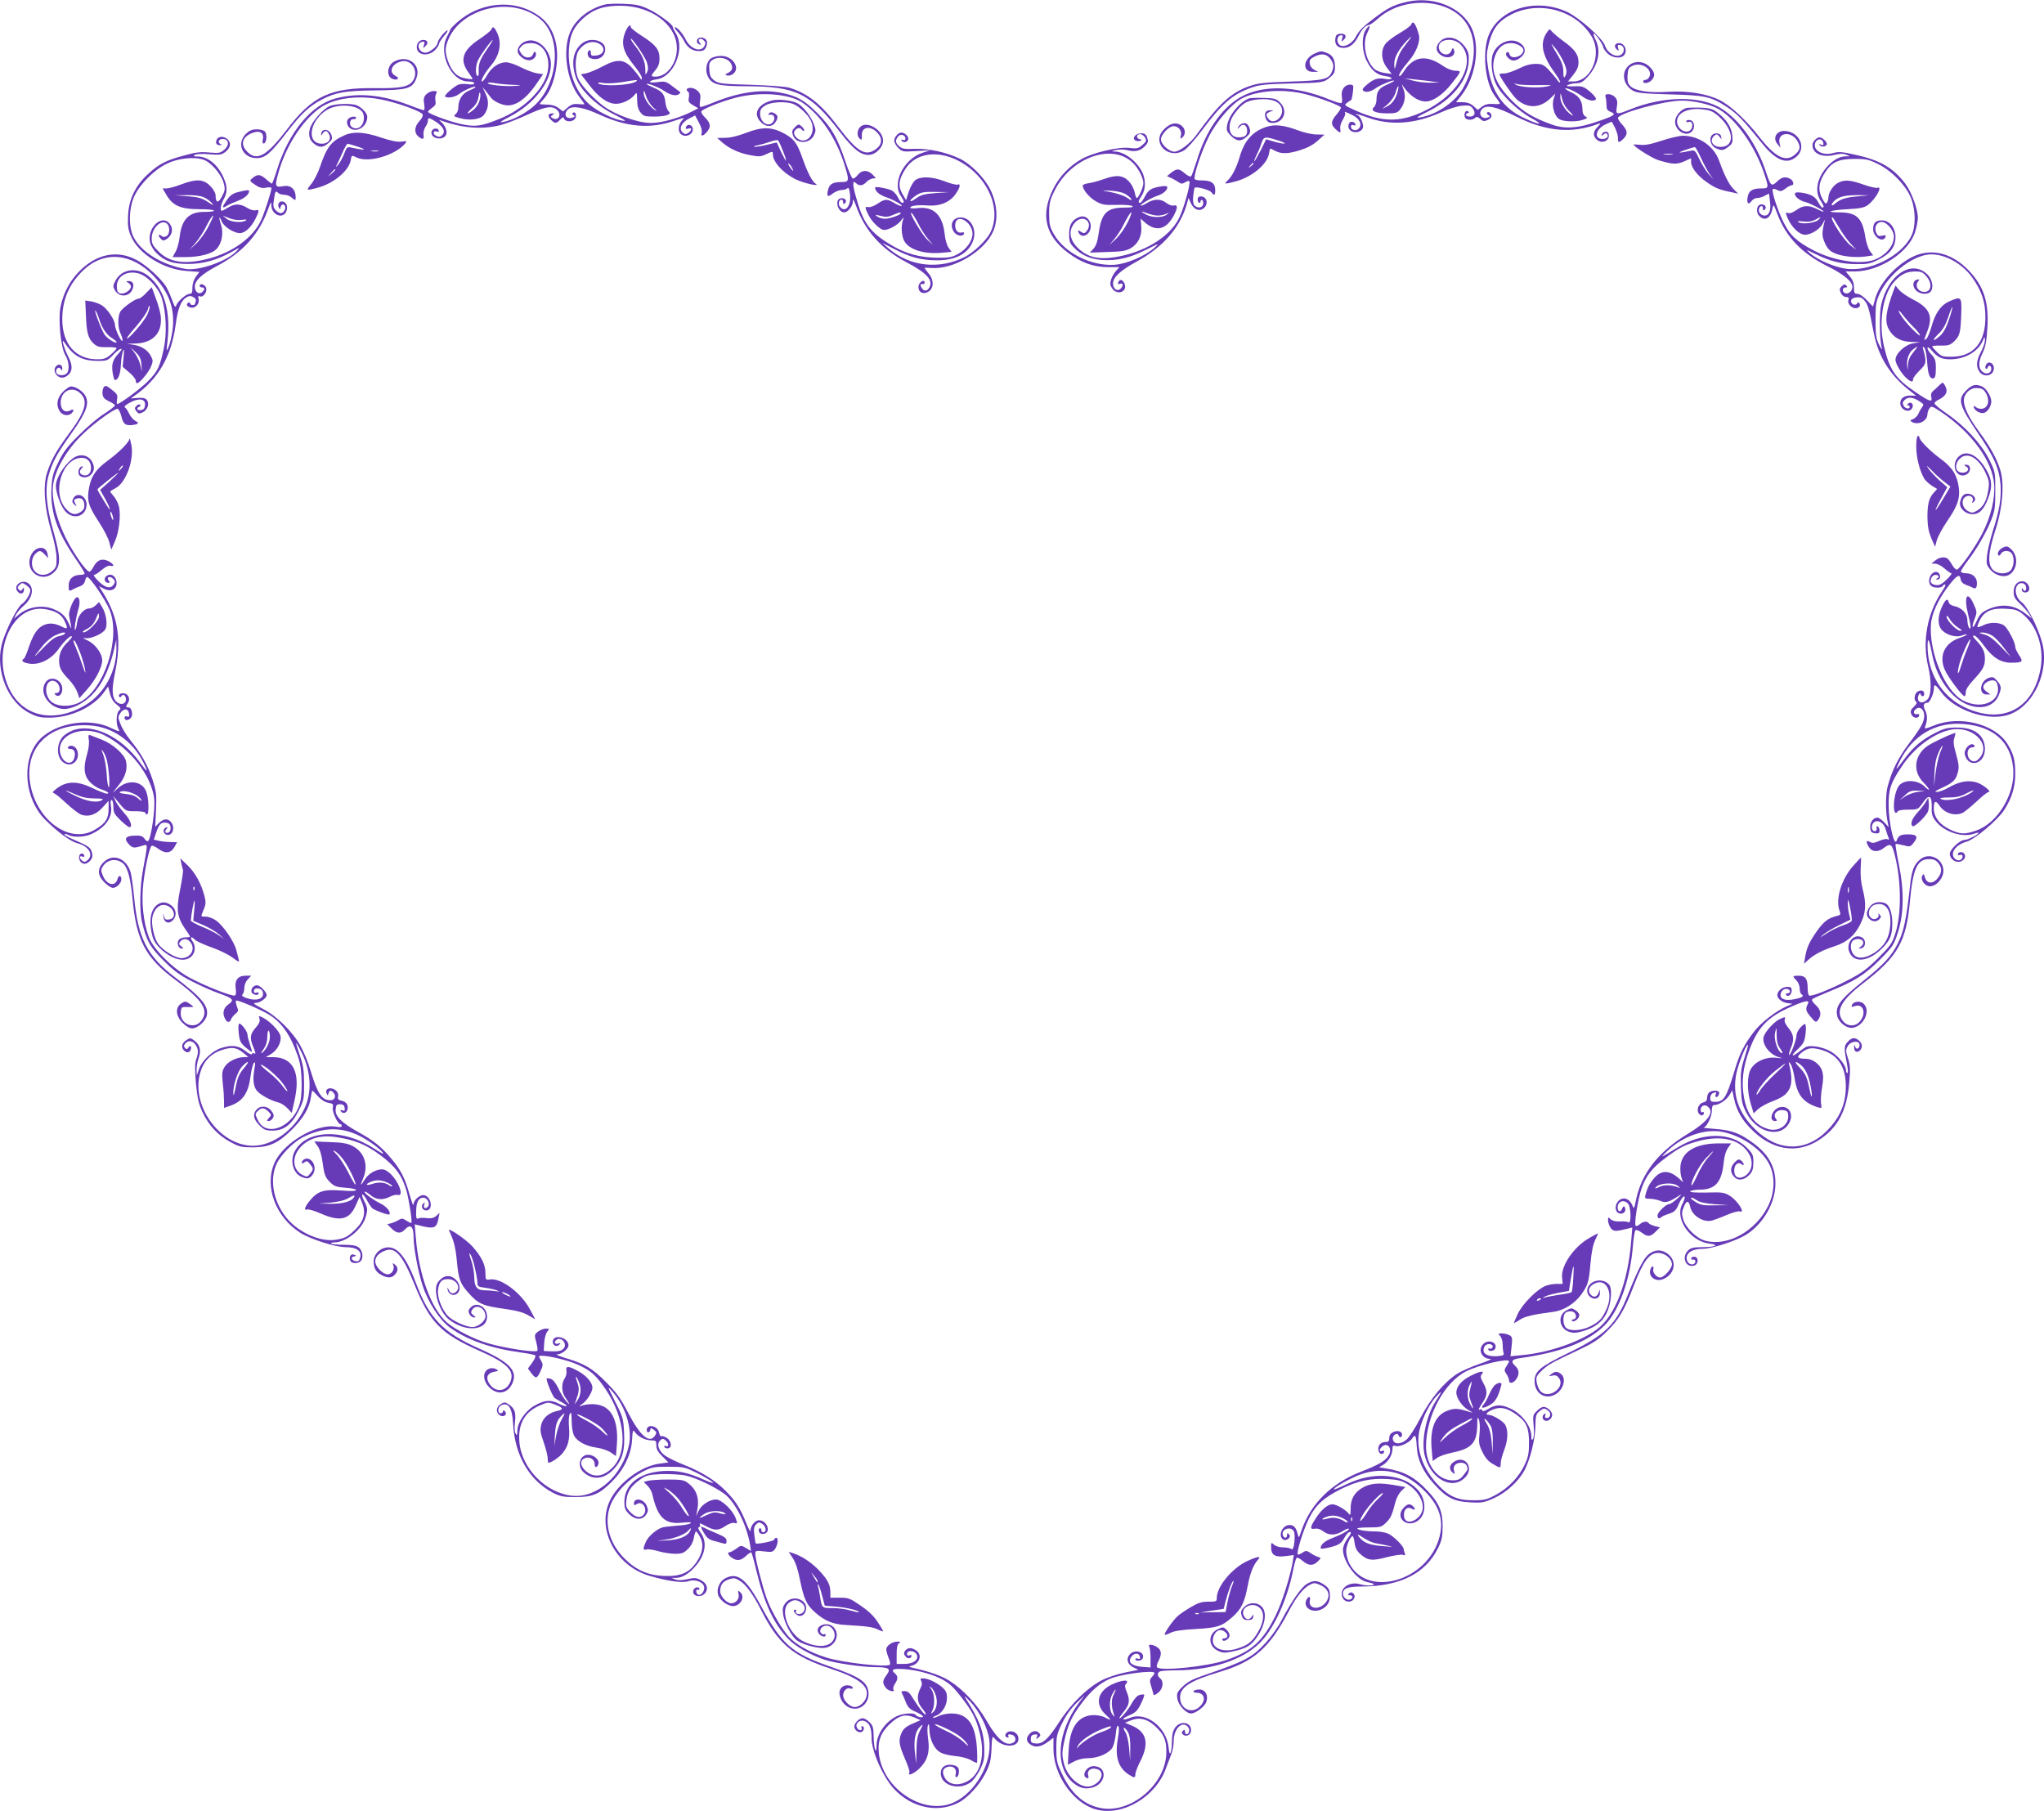 <?xml version="1.0" standalone="no"?>
<!DOCTYPE svg PUBLIC "-//W3C//DTD SVG 20010904//EN"
 "http://www.w3.org/TR/2001/REC-SVG-20010904/DTD/svg10.dtd">
<svg version="1.0" xmlns="http://www.w3.org/2000/svg"
 width="1280pt" height="1134pt" viewBox="0 0 1280 1134"
 preserveAspectRatio="xMidYMid meet">
<g transform="translate(0,1134) scale(0.1,-0.1)"
fill="#673ab7" stroke="none">
<path d="M8792 11324 c-67 -17 -103 -36 -172 -87 -82 -61 -110 -88 -130 -128
-22 -42 -73 -69 -99 -52 -22 14 -21 57 2 61 16 3 18 0 12 -20 -7 -22 -6 -22
11 -6 22 22 8 41 -27 36 -18 -2 -25 -10 -27 -31 -4 -37 14 -57 52 -57 39 1 68
24 94 76 22 43 42 64 66 68 7 1 33 19 56 40 148 134 418 130 535 -7 85 -99 86
-264 2 -420 -48 -92 -166 -174 -273 -192 -32 -5 -22 2 51 38 148 74 242 189
252 306 3 44 0 63 -16 88 -44 70 -124 89 -166 40 -27 -30 -24 -60 8 -82 42
-30 98 -7 82 32 -6 16 -8 16 -16 -4 -16 -43 -79 -24 -79 24 0 48 90 60 134 17
116 -117 -20 -339 -269 -439 -131 -52 -238 -45 -395 27 -60 27 -64 30 -46 43
10 8 22 16 26 17 4 2 9 24 12 51 5 43 4 47 -17 47 -35 0 -59 -34 -52 -75 3
-19 2 -37 -3 -40 -5 -3 -36 6 -68 19 -219 92 -431 97 -570 14 -115 -69 -213
-213 -267 -393 -16 -49 -31 -94 -36 -99 -4 -5 -22 3 -39 18 -38 32 -49 32 -85
5 l-27 -22 29 -13 c15 -8 36 -19 45 -26 15 -10 22 -10 39 0 11 7 24 11 27 7
10 -10 -35 -173 -65 -232 -60 -119 -219 -215 -404 -244 -97 -15 -161 -1 -217
47 -65 56 -76 120 -29 172 48 52 115 3 73 -54 -13 -17 -18 -17 -36 -6 -17 11
-21 11 -18 1 9 -27 36 -34 57 -15 49 44 8 130 -50 107 -45 -17 -64 -49 -64
-106 0 -46 4 -58 30 -85 45 -47 101 -72 175 -78 95 -6 173 12 275 63 86 43 88
43 55 14 -60 -53 -172 -101 -249 -107 -147 -10 -313 73 -381 191 -26 45 -30
62 -30 128 0 67 4 85 35 147 101 202 350 295 482 179 38 -33 72 -97 73 -134 0
-25 -30 -93 -41 -93 -4 0 -10 16 -13 35 -4 19 -18 48 -32 64 -36 43 -80 49
-157 21 -34 -12 -79 -25 -99 -27 -21 -3 -38 -10 -38 -15 0 -25 42 -76 82 -98
38 -22 54 -25 128 -23 47 2 92 -2 100 -7 11 -7 -4 -10 -48 -10 -111 0 -144
-33 -162 -162 -7 -51 -17 -79 -33 -96 l-22 -24 110 4 c88 2 117 7 145 23 48
28 72 78 67 138 l-4 48 21 -19 c74 -68 141 -52 190 45 22 44 21 62 -4 56 -11
-3 -30 4 -46 16 -34 27 -77 27 -121 0 -19 -12 -36 -19 -39 -16 -7 6 72 52 106
62 31 9 60 34 60 51 0 9 -11 11 -37 7 -64 -10 -81 -21 -103 -63 -11 -22 -25
-40 -30 -40 -15 0 -12 12 10 45 23 35 26 92 7 138 -31 72 -111 136 -174 138
-26 1 -25 2 7 10 21 4 50 4 72 -2 47 -12 80 -4 109 27 19 20 21 29 13 52 -7
21 -16 27 -38 27 -34 0 -59 -30 -37 -44 8 -5 21 -6 30 -3 14 6 14 7 -1 10 -25
5 -23 32 2 32 10 0 25 -10 31 -22 10 -19 8 -25 -17 -46 -25 -22 -34 -24 -85
-18 -69 7 -230 -31 -299 -72 -75 -43 -138 -110 -175 -186 -80 -161 -50 -290
92 -398 84 -63 159 -90 251 -91 l72 0 -20 -22 c-11 -11 -25 -35 -31 -53 -9
-26 -8 -37 5 -57 32 -49 101 -21 77 31 -12 26 -31 28 -39 4 -3 -9 1 -11 12 -7
21 8 22 -16 1 -33 -20 -17 -45 3 -45 35 0 39 46 81 148 137 164 90 270 210
313 356 l12 43 13 -30 c16 -38 47 -55 73 -41 41 22 34 80 -10 80 -12 0 -19 -7
-19 -20 0 -11 5 -20 10 -20 6 0 9 3 8 8 -2 4 2 8 7 10 6 1 10 -8 10 -20 0 -27
-29 -36 -52 -17 -11 10 -14 26 -11 61 3 27 7 50 9 52 9 10 94 -13 105 -28 17
-24 24 -20 24 13 0 43 -23 61 -81 61 -33 0 -49 4 -49 13 0 37 46 173 87 255
49 100 146 213 213 247 96 49 260 60 396 25 87 -22 212 -69 220 -82 3 -5 -8
-24 -25 -44 -37 -42 -39 -63 -8 -92 30 -28 35 -28 30 1 -3 13 4 39 16 57 11
19 18 37 15 42 -7 12 -3 10 44 -12 47 -23 65 -61 40 -86 -17 -17 -48 -9 -48
13 0 10 6 13 16 9 10 -4 14 -1 12 6 -7 19 -35 21 -41 3 -9 -21 2 -43 24 -50
27 -9 57 3 64 25 7 22 -20 80 -37 80 -6 0 -9 2 -7 5 3 2 36 -7 74 -21 141 -52
296 -41 458 32 47 22 103 39 133 42 44 4 53 1 67 -18 20 -28 12 -50 -19 -50
-25 0 -33 15 -12 22 9 3 9 6 0 12 -14 9 -27 -17 -18 -39 6 -18 47 -20 64 -3 9
9 16 7 32 -7 17 -15 24 -16 45 -7 14 6 25 18 25 26 0 17 -18 31 -28 21 -3 -3
0 -10 8 -15 12 -8 12 -10 -3 -16 -38 -14 -64 25 -35 54 28 28 91 13 211 -47
191 -96 352 -110 523 -44 9 3 5 -5 -10 -20 -31 -31 -33 -58 -6 -82 29 -26 75
-10 75 25 0 18 -5 25 -19 25 -11 0 -22 -7 -24 -15 -4 -13 -3 -13 10 -2 11 9
18 10 23 2 10 -16 -4 -30 -30 -30 -55 0 -43 61 17 90 23 11 42 19 42 17 1 -1
10 -19 21 -40 10 -22 18 -50 17 -63 -2 -30 8 -30 37 0 27 28 23 50 -15 91 -14
15 -23 32 -22 37 11 32 293 108 400 108 76 0 183 -25 232 -54 107 -63 224
-228 282 -398 32 -96 32 -98 -17 -98 -53 0 -76 -13 -84 -50 -9 -40 3 -57 22
-31 8 12 24 21 36 21 12 0 34 6 48 14 l27 14 6 -49 c8 -55 -5 -89 -33 -89 -24
0 -43 23 -35 44 8 21 24 21 24 -1 0 -12 3 -14 11 -6 15 15 3 33 -21 33 -28 0
-37 -45 -15 -70 34 -38 72 -19 84 42 7 32 7 32 31 -31 53 -143 153 -248 314
-328 101 -50 156 -96 156 -129 0 -26 -24 -48 -45 -40 -21 7 -19 36 2 36 13 0
14 3 5 12 -9 10 -16 8 -29 -5 -14 -13 -15 -21 -5 -42 7 -15 20 -25 32 -25 16
0 20 -4 15 -19 -7 -22 18 -51 45 -51 22 0 34 15 24 31 -5 8 -9 7 -14 -1 -11
-18 -42 -4 -38 17 2 12 14 19 34 21 24 2 37 -3 52 -23 20 -25 26 -45 57 -205
28 -142 100 -257 217 -351 l47 -37 -33 1 c-41 1 -66 -17 -66 -48 0 -40 53 -64
73 -33 16 24 -6 49 -25 29 -7 -7 -8 -11 -3 -9 6 2 11 -1 13 -7 6 -19 -27 -16
-37 4 -8 15 -7 23 5 35 21 22 50 20 91 -5 30 -19 32 -23 20 -38 -7 -9 -18 -28
-24 -43 -7 -14 -22 -29 -34 -33 -17 -6 -19 -9 -8 -16 39 -25 99 4 99 47 0 11
6 28 13 37 11 16 17 14 70 -21 193 -129 326 -310 335 -459 6 -87 -21 -198 -73
-301 -43 -84 -139 -222 -160 -229 -6 -2 -19 11 -30 29 -10 18 -23 36 -29 40
-20 14 -53 8 -77 -12 l-24 -19 24 -1 c13 0 39 -13 58 -30 18 -16 38 -30 42
-30 13 0 -40 -55 -66 -69 -24 -12 -63 -1 -63 19 0 22 14 40 31 40 21 0 26 -16
7 -23 -8 -3 -5 -6 5 -6 24 -1 20 42 -4 47 -37 7 -65 -58 -37 -86 15 -15 64
-16 73 -2 3 6 11 10 16 10 6 0 -3 -19 -19 -42 -93 -137 -126 -313 -87 -473 22
-91 20 -180 -5 -205 -35 -35 -73 -16 -55 28 5 11 9 13 12 5 6 -18 23 -16 23 1
0 22 -17 28 -40 16 -21 -11 -28 -54 -10 -65 7 -4 1 -16 -14 -30 -21 -19 -24
-29 -17 -47 9 -25 42 -31 49 -10 3 9 -3 12 -14 10 -24 -4 -25 21 -2 35 23 15
48 -8 48 -45 0 -39 -19 -73 -99 -179 -64 -85 -104 -165 -130 -264 -13 -47 -14
-152 -2 -212 l8 -42 -27 29 c-16 17 -35 30 -43 30 -27 0 -48 -30 -45 -64 2
-25 8 -32 31 -34 21 -3 27 1 27 17 0 11 -5 23 -11 26 -6 4 -9 0 -7 -11 2 -12
-3 -19 -12 -19 -21 0 -24 39 -5 55 24 20 62 -2 73 -42 6 -18 13 -42 18 -52 5
-14 4 -17 -5 -12 -7 5 -31 0 -53 -10 -32 -14 -43 -15 -59 -6 -24 15 -26 -3 -3
-36 19 -28 58 -29 91 -2 36 28 48 25 61 -17 48 -163 53 -389 11 -518 -20 -63
-31 -78 -109 -156 -70 -69 -106 -95 -186 -136 -113 -59 -232 -106 -245 -97 -5
3 -9 23 -9 45 0 59 -14 79 -55 79 -41 0 -42 -3 -15 -30 11 -11 20 -33 20 -49
0 -17 5 -33 10 -36 20 -12 9 -21 -37 -31 -56 -13 -93 -3 -93 25 0 24 25 45 45
37 20 -7 19 -26 -1 -26 -8 0 -13 -4 -9 -10 10 -17 35 1 35 26 0 20 -5 24 -28
24 -31 0 -62 -26 -62 -52 0 -22 31 -46 65 -50 l30 -4 -39 -17 c-66 -29 -161
-103 -203 -159 -63 -83 -89 -135 -121 -243 -50 -168 -67 -195 -122 -195 -25 0
-30 4 -30 24 0 13 7 27 16 30 22 9 24 8 18 -9 -4 -8 -2 -15 4 -15 12 0 23 26
15 34 -11 10 -48 7 -61 -6 -7 -7 -12 -22 -12 -34 0 -15 -8 -24 -25 -28 -29 -7
-44 -49 -25 -71 13 -15 30 -12 30 6 0 6 -4 7 -10 4 -5 -3 -10 3 -10 15 0 25
25 37 45 20 44 -36 1 -93 -128 -172 -181 -110 -286 -244 -321 -408 -12 -61
-14 -64 -24 -38 -15 36 -46 52 -73 38 -42 -23 -42 -90 2 -90 22 0 35 23 23 41
-5 9 -10 5 -16 -10 -9 -25 -28 -20 -28 8 0 37 37 52 64 25 20 -19 23 -130 4
-118 -6 4 -31 7 -54 5 -27 -1 -47 4 -58 14 -15 15 -16 15 -16 -7 0 -13 7 -34
16 -47 17 -24 31 -24 107 -5 l29 7 -7 -84 c-21 -263 -102 -471 -215 -554 -108
-79 -302 -146 -468 -161 l-73 -7 7 61 c6 54 4 61 -14 71 -11 6 -33 11 -47 11
-24 0 -25 -1 -11 -16 9 -9 16 -32 16 -54 0 -21 3 -45 6 -54 4 -11 -3 -15 -33
-18 -58 -5 -93 9 -93 38 0 13 8 28 18 33 21 11 48 -2 38 -18 -4 -6 -12 -9 -17
-6 -5 4 -9 1 -9 -4 0 -17 37 -13 44 5 15 40 -47 60 -77 26 -34 -38 -6 -92 48
-92 11 0 -20 -14 -70 -31 -49 -17 -111 -44 -137 -60 -84 -54 -168 -154 -232
-277 -32 -62 -72 -124 -89 -138 -37 -31 -80 -30 -85 4 -4 24 29 45 36 24 5
-17 22 -15 22 3 0 22 -27 30 -56 17 -16 -8 -24 -20 -24 -37 0 -20 -5 -25 -24
-25 -30 0 -49 -22 -44 -52 3 -24 28 -32 36 -10 2 7 -2 10 -12 6 -19 -7 -21 7
-4 24 36 36 72 -10 43 -54 -22 -34 -62 -57 -172 -100 -184 -71 -316 -201 -373
-369 -17 -49 -17 -49 -24 -20 -10 40 -24 55 -51 55 -43 0 -73 -63 -42 -89 20
-16 57 12 40 30 -11 11 -13 10 -13 -4 0 -21 -19 -22 -26 -2 -14 35 41 60 66
30 16 -20 4 -133 -13 -116 -6 6 -29 11 -51 11 -23 0 -47 7 -58 17 -17 15 -18
15 -18 -15 0 -50 24 -65 88 -57 l54 7 -7 -44 c-16 -93 -68 -257 -107 -335 -80
-161 -150 -224 -310 -279 -120 -41 -416 -71 -433 -44 -3 5 1 23 10 39 21 41
19 67 -7 85 -27 20 -63 22 -51 4 4 -7 8 -39 8 -72 l0 -58 -54 4 c-65 6 -90 29
-67 62 17 26 50 27 54 2 3 -14 0 -17 -12 -13 -9 4 -16 2 -16 -3 0 -16 40 -11
46 5 16 40 -49 60 -80 26 -26 -28 -17 -63 21 -82 l32 -16 -81 -16 c-45 -9
-110 -30 -144 -47 -89 -44 -196 -147 -269 -261 -72 -111 -105 -141 -149 -137
-26 2 -31 7 -31 28 0 18 6 26 22 28 19 3 22 0 16 -15 -6 -16 -5 -16 10 -4 13
10 15 17 6 27 -16 19 -43 17 -62 -4 -24 -26 -21 -49 8 -68 30 -20 67 -13 111
21 l31 23 0 -71 c1 -164 125 -340 267 -378 167 -45 377 80 439 262 9 24 23 61
31 81 9 21 16 59 16 86 0 77 54 130 90 87 13 -16 7 -45 -10 -45 -5 0 -10 8
-10 17 0 13 -3 14 -12 5 -9 -9 -9 -15 -1 -23 17 -17 48 -6 51 19 8 54 -61 72
-97 26 -15 -20 -21 -42 -22 -83 -1 -82 -15 -110 -21 -44 -12 126 -141 226
-240 186 -56 -22 -60 -7 -5 16 39 17 51 29 72 72 14 29 23 54 20 57 -2 2 -15
2 -28 -2 -15 -3 -33 -23 -50 -53 -22 -42 -77 -106 -77 -91 0 3 13 22 30 43 34
42 37 69 15 122 -11 25 -12 40 -5 47 31 31 -26 28 -92 -5 -87 -44 -102 -124
-34 -186 38 -35 37 -41 -4 -18 -14 8 -43 14 -65 15 -102 0 -156 -73 -163 -222
l-5 -89 39 20 c24 13 58 21 89 21 60 0 127 29 150 64 9 14 19 53 22 86 4 39 9
58 16 51 6 -6 5 -35 -3 -80 -19 -111 2 -179 66 -222 37 -24 44 -24 44 1 0 11
14 49 32 83 55 109 39 180 -50 219 l-47 20 38 15 c51 21 99 10 148 -34 57 -52
73 -87 73 -163 1 -203 -227 -394 -418 -351 -104 23 -179 92 -238 218 -29 60
-33 78 -33 153 0 79 3 92 37 160 23 48 56 93 89 125 l52 50 -37 -49 c-137
-184 -153 -401 -36 -500 38 -31 70 -41 112 -32 96 19 109 136 15 136 -43 0
-77 -60 -42 -74 12 -4 14 0 9 18 -8 32 23 50 60 36 48 -18 21 -85 -42 -105
-64 -19 -153 58 -172 152 -10 45 -9 68 5 131 23 103 45 153 111 239 56 75 112
123 174 150 71 30 280 57 280 36 0 -3 -7 -15 -17 -25 -14 -16 -15 -23 -3 -61
7 -23 13 -46 14 -50 1 -5 14 1 29 13 30 24 37 70 12 90 -20 16 -19 36 1 44 9
3 51 6 94 6 245 0 452 75 555 200 81 99 152 266 185 438 7 34 16 65 21 67 4 3
21 -6 37 -20 37 -31 65 -32 94 -3 22 22 22 22 3 28 -11 3 -32 13 -47 24 -26
17 -30 17 -52 3 -13 -9 -26 -14 -29 -11 -10 10 33 148 68 221 43 88 93 134
206 190 102 50 183 67 289 61 66 -4 87 -10 127 -34 54 -34 93 -92 93 -142 0
-76 -111 -129 -118 -56 -4 40 21 63 49 46 21 -13 26 -3 7 16 -18 18 -35 15
-58 -10 -59 -64 24 -132 93 -78 53 42 48 139 -10 196 -47 47 -103 71 -183 80
-85 8 -168 -8 -259 -51 -41 -20 -75 -34 -77 -32 -9 8 103 71 167 94 140 49
272 18 387 -91 102 -96 135 -188 107 -298 -70 -277 -452 -390 -566 -167 -10
21 -19 55 -19 75 0 33 26 94 41 94 3 0 9 -19 12 -43 4 -30 14 -50 36 -69 45
-41 74 -44 167 -19 45 11 90 18 100 14 14 -5 16 -3 11 11 -4 10 -7 22 -7 26 0
18 -66 83 -97 96 -18 8 -54 14 -81 14 -56 0 -112 9 -112 19 0 3 33 6 74 6 69
0 77 2 105 29 30 29 39 49 60 132 6 23 22 53 36 67 l26 25 -64 11 c-96 17
-147 14 -197 -11 -56 -29 -83 -74 -82 -137 0 -37 -2 -43 -12 -30 -17 24 -78
59 -102 59 -30 0 -71 -35 -105 -89 -36 -55 -37 -70 -4 -64 15 3 34 -3 51 -16
34 -27 77 -27 121 0 19 12 36 19 39 16 8 -7 -41 -35 -101 -58 -48 -18 -75 -41
-75 -64 0 -4 15 -4 33 0 73 15 94 26 113 60 10 19 24 37 31 39 20 8 16 -6 -12
-44 -14 -19 -25 -47 -25 -64 0 -74 84 -188 148 -202 50 -11 59 -18 27 -22 -16
-2 -46 1 -67 7 -73 22 -139 -31 -108 -88 14 -27 56 -28 69 -2 14 24 -13 51
-31 33 -9 -9 -8 -12 5 -12 21 0 22 -19 2 -26 -19 -8 -45 13 -45 36 0 34 29 45
119 45 240 1 400 83 477 242 23 47 28 72 28 133 1 94 -22 148 -95 225 -83 88
-148 122 -264 140 l-39 7 26 15 c32 20 58 63 58 98 0 22 3 25 20 20 24 -8 87
21 103 47 19 30 25 21 29 -50 4 -84 40 -160 110 -237 76 -84 124 -108 224
-113 76 -4 87 -2 153 28 78 36 154 107 190 177 35 70 65 193 66 272 1 64 4 76
24 92 28 23 32 23 56 5 21 -15 15 -46 -9 -46 -10 0 -13 6 -9 17 4 11 3 14 -5
9 -17 -10 -15 -36 3 -42 19 -8 45 13 45 36 0 21 -31 50 -54 50 -9 0 -28 -11
-42 -26 -24 -23 -26 -29 -20 -92 4 -40 2 -73 -4 -82 -8 -12 -10 -9 -10 13 0
66 -59 144 -135 178 -53 25 -90 24 -133 -3 -25 -15 -37 -18 -40 -10 -2 7 -8
10 -13 6 -15 -9 -10 5 16 44 31 45 31 73 3 123 -17 31 -19 41 -8 54 20 24 -12
19 -69 -10 -58 -29 -91 -67 -91 -105 0 -37 39 -91 80 -113 19 -10 26 -15 15
-12 -84 26 -101 28 -145 13 -81 -26 -116 -109 -105 -239 l7 -78 27 19 c14 11
58 26 98 34 120 25 152 61 154 173 0 49 2 54 10 33 6 -14 8 -52 4 -88 -6 -55
-4 -70 19 -116 18 -37 37 -58 65 -74 49 -28 48 -28 49 6 0 15 10 51 21 80 23
59 27 118 9 156 -10 24 -79 66 -106 66 -25 0 -10 19 27 33 48 20 90 10 149
-33 61 -44 77 -80 77 -175 0 -66 -5 -90 -27 -137 -35 -76 -104 -148 -181 -189
-56 -30 -70 -34 -142 -34 -100 0 -155 25 -227 104 -84 92 -125 201 -114 303 7
73 60 189 110 243 40 43 39 36 -6 -34 -57 -91 -87 -236 -68 -328 33 -150 170
-230 254 -146 62 61 -1 147 -72 97 -26 -18 -29 -46 -6 -65 15 -12 16 -11 10 9
-10 30 9 52 44 52 25 0 40 -15 40 -40 0 -5 -12 -22 -26 -39 -21 -26 -33 -31
-68 -31 -92 0 -166 96 -166 214 1 189 114 399 252 469 83 41 268 84 268 62 0
-3 -7 -17 -16 -30 -15 -23 -15 -27 0 -50 9 -13 16 -31 16 -40 0 -22 27 -18 44
7 22 30 20 61 -4 83 -32 29 -24 43 28 50 257 36 426 101 531 206 91 91 161
289 177 502 4 48 11 90 16 93 6 4 23 -3 39 -15 37 -28 54 -27 87 6 l27 27 -32
8 c-18 5 -35 13 -38 18 -9 15 -36 12 -57 -7 -10 -9 -21 -13 -25 -9 -11 10 14
167 36 231 30 85 66 131 155 197 86 64 118 80 208 104 147 38 266 4 314 -88
29 -56 9 -119 -43 -139 -32 -12 -53 4 -53 41 0 36 24 57 45 40 18 -15 20 1 3
18 -17 17 -24 15 -48 -10 -26 -28 -26 -62 1 -89 26 -26 64 -19 97 17 17 19 22
37 22 76 0 46 -4 54 -43 93 -95 95 -272 96 -427 2 -30 -18 -68 -41 -85 -51
-23 -14 -19 -7 16 26 98 94 236 141 345 120 128 -26 254 -115 298 -212 33 -73
29 -170 -12 -253 -78 -157 -253 -254 -392 -217 -56 15 -123 80 -140 135 -9 33
-9 46 5 78 17 42 30 41 40 -2 11 -53 81 -97 133 -85 15 4 57 19 94 35 36 16
73 26 82 23 40 -15 -12 67 -62 98 -34 21 -47 23 -145 20 -72 -1 -106 1 -102 8
3 5 30 10 58 10 98 0 139 46 151 169 4 40 14 75 27 92 l20 29 -74 0 c-144 0
-229 -47 -243 -135 -3 -25 -1 -58 5 -77 l11 -32 -22 21 c-61 56 -113 58 -158
7 -30 -35 -44 -61 -56 -108 -5 -20 -2 -23 28 -23 18 0 47 -6 65 -13 34 -15 54
-9 123 36 14 9 7 0 -14 -20 -22 -20 -45 -36 -52 -36 -21 0 -74 -51 -74 -71 0
-20 10 -24 25 -10 6 5 27 14 49 21 31 10 42 21 57 56 19 43 39 65 39 44 0 -6
-7 -25 -16 -42 -47 -91 51 -232 172 -246 65 -7 35 -22 -47 -22 -52 0 -70 -4
-87 -20 -44 -41 -16 -112 38 -95 28 9 28 55 0 55 -11 0 -20 -5 -20 -10 0 -6 5
-9 11 -8 19 5 22 -21 4 -28 -24 -10 -49 19 -42 48 8 31 45 48 104 48 53 0 208
51 266 87 101 63 175 183 184 296 9 114 -33 201 -134 276 -85 63 -135 83 -238
91 -49 4 -85 8 -78 8 20 3 53 68 53 106 0 26 4 36 15 36 29 0 76 31 94 61 l19
31 11 -51 c15 -70 44 -125 98 -182 133 -142 295 -170 437 -76 116 77 171 182
186 354 8 86 7 111 -7 154 -15 46 -15 54 -2 78 19 33 74 38 74 7 0 -25 -22
-32 -28 -9 -4 15 -5 14 -6 -4 -1 -27 15 -38 34 -23 20 17 19 44 -3 63 -26 23
-45 21 -71 -7 -24 -26 -25 -36 -3 -149 5 -26 5 -47 0 -47 -4 0 -8 8 -8 18 0
30 -48 90 -95 117 -25 15 -66 29 -97 32 -48 5 -56 2 -92 -26 -55 -44 -69 -38
-19 8 33 31 43 48 48 84 4 24 5 53 3 63 -3 17 -6 16 -31 -8 -16 -16 -27 -38
-27 -53 0 -27 -39 -129 -47 -121 -2 2 3 21 11 41 23 55 20 86 -14 127 -18 22
-28 43 -24 52 8 20 1 20 -35 2 -36 -19 -89 -79 -97 -110 -11 -46 39 -112 98
-127 26 -6 22 -7 -18 -3 -65 7 -131 -22 -159 -69 -25 -41 -26 -139 -1 -220
l18 -59 26 25 c15 14 51 34 80 46 72 27 99 45 118 83 16 31 16 84 -1 148 -6
23 -5 24 8 7 8 -10 19 -49 25 -88 16 -107 55 -155 149 -184 21 -6 22 -4 17 23
-3 17 -1 62 6 101 9 54 9 79 0 107 -14 40 -60 74 -102 74 -52 0 -60 10 -30 35
41 34 66 38 130 20 109 -32 159 -117 150 -258 -6 -95 -44 -174 -117 -248 -135
-135 -309 -131 -452 11 -105 104 -142 218 -115 350 14 64 63 186 72 177 2 -2
-8 -39 -22 -82 -22 -69 -25 -94 -22 -181 3 -89 7 -108 33 -160 67 -130 218
-165 271 -63 28 55 -6 109 -62 95 -47 -12 -71 -86 -28 -86 13 0 14 3 5 14 -21
26 4 58 42 54 26 -2 33 -8 35 -30 7 -61 -57 -107 -123 -89 -84 23 -137 93
-155 206 -15 92 -5 180 32 282 53 148 116 214 265 279 92 40 119 44 103 15
-15 -30 -12 -43 21 -81 29 -34 31 -34 45 -16 22 31 17 63 -16 93 -18 16 -27
30 -21 36 5 5 52 26 106 48 156 63 222 104 317 199 82 83 88 92 113 171 38
116 40 264 5 431 -13 65 -22 120 -19 122 2 3 24 -1 48 -7 40 -11 44 -10 62 12
34 41 25 56 -32 56 -47 0 -60 -7 -72 -40 -15 -39 -49 110 -50 220 -1 101 12
140 80 242 77 118 200 211 308 233 136 28 257 -89 182 -176 -17 -20 -29 -25
-45 -20 -40 13 -41 86 -1 86 11 0 17 5 14 10 -19 31 -72 -21 -60 -59 26 -84
125 -54 125 38 0 86 -65 136 -175 135 -59 0 -80 -5 -135 -33 -84 -43 -136 -86
-190 -158 -62 -83 -65 -85 -35 -23 82 166 227 251 402 236 187 -15 295 -112
310 -277 15 -160 -98 -347 -237 -392 -69 -23 -95 -21 -156 7 -67 31 -104 79
-104 134 0 48 12 53 36 16 32 -48 100 -67 147 -43 12 7 50 38 85 70 34 33 68
59 74 59 25 0 -38 51 -76 61 -54 15 -106 5 -170 -31 -29 -17 -64 -30 -77 -29
-18 0 -10 6 31 25 70 32 88 49 100 96 9 31 7 53 -10 114 -17 59 -19 82 -11
105 5 16 8 29 7 29 -18 0 -154 -64 -181 -85 -78 -59 -87 -156 -21 -224 20 -20
36 -41 36 -45 0 -5 -12 3 -26 17 -42 42 -121 48 -158 12 -20 -20 -36 -79 -36
-132 0 -41 11 -55 25 -33 3 6 33 10 66 10 59 0 60 0 91 44 38 55 57 45 55 -31
-2 -40 3 -56 25 -85 52 -68 169 -106 242 -78 14 5 26 7 26 5 0 -11 -67 -45
-88 -45 -29 0 -92 -60 -92 -87 0 -30 35 -57 63 -49 29 7 42 33 26 52 -11 13
-39 9 -39 -7 0 -4 7 -6 15 -3 10 4 15 0 15 -10 0 -22 -27 -31 -45 -16 -39 32
-1 90 70 109 51 14 196 136 236 199 48 75 69 145 69 225 0 88 -11 128 -50 190
-78 124 -299 179 -458 114 -53 -21 -62 -23 -57 -9 16 41 16 73 1 103 -16 32
-10 48 16 49 12 0 38 57 38 85 0 35 10 31 45 -18 83 -115 293 -186 423 -143
159 53 261 278 208 460 -27 94 -91 219 -124 243 -34 25 -49 72 -32 103 15 28
54 23 58 -7 4 -24 -13 -32 -21 -10 -3 7 -6 5 -6 -5 -1 -22 37 -25 45 -4 9 24
-15 56 -41 56 -34 0 -55 -26 -55 -67 0 -29 8 -43 38 -72 22 -20 47 -49 58 -65
l18 -29 -46 35 c-71 54 -154 60 -241 16 -28 -14 -43 -31 -58 -65 -25 -58 -37
-49 -14 10 17 44 16 46 -6 96 -40 86 -62 46 -35 -63 19 -73 21 -109 6 -86 -5
8 -10 30 -10 48 0 39 -35 77 -81 86 -19 4 -33 13 -36 26 -7 27 -21 16 -44 -34
-27 -59 -25 -117 5 -145 32 -30 87 -44 121 -31 15 6 30 9 32 6 2 -2 -19 -12
-46 -21 -93 -31 -131 -112 -92 -200 21 -47 109 -165 124 -165 4 0 7 12 7 26 0
16 17 43 49 77 59 64 71 85 71 132 0 43 -12 69 -53 113 -23 24 -27 32 -14 32
9 0 36 -28 61 -63 53 -74 105 -107 169 -107 73 0 79 6 51 47 -13 20 -24 43
-24 52 0 29 -47 118 -71 135 -30 20 -91 21 -130 0 -17 -8 -33 -13 -36 -11 -2
3 5 23 16 45 28 55 74 75 162 70 58 -3 74 -8 106 -34 87 -70 133 -205 113
-332 -42 -260 -239 -364 -477 -251 -147 70 -235 220 -232 393 1 52 12 27 29
-64 24 -132 107 -257 202 -304 92 -46 183 -25 214 49 19 47 18 59 -10 92 -21
24 -27 26 -52 18 -57 -20 -66 -106 -11 -104 l22 0 -22 16 c-13 8 -23 21 -23
29 0 36 71 61 84 28 42 -108 -86 -176 -210 -111 -113 58 -215 300 -202 478 5
68 48 161 114 245 49 63 67 72 72 36 2 -14 14 -27 30 -33 15 -5 34 -13 43 -18
21 -12 29 -4 29 29 0 35 -29 60 -68 60 -18 0 -32 5 -32 12 0 6 18 34 39 62 57
74 114 171 147 251 26 64 29 81 29 190 0 120 0 120 -39 199 -49 97 -152 209
-265 286 -44 30 -79 60 -77 65 1 6 12 15 23 20 53 27 65 55 41 94 -12 19 -12
19 -34 -2 -12 -12 -30 -28 -39 -36 -11 -9 -15 -21 -11 -37 9 -36 -10 -30 -99
31 -124 83 -162 138 -196 282 -36 148 -10 323 58 403 44 51 80 70 137 70 37 0
48 -5 70 -31 44 -51 26 -109 -28 -95 -30 7 -43 41 -25 63 11 13 11 15 -6 12
-28 -6 -31 -43 -6 -68 23 -23 70 -28 89 -9 23 23 14 77 -17 108 -98 99 -249 0
-291 -191 -12 -54 -10 -212 4 -269 3 -14 -4 -5 -16 20 -19 38 -23 62 -23 155
0 99 3 116 27 168 54 115 187 224 295 242 91 15 215 -47 283 -142 59 -83 83
-153 83 -248 1 -159 -74 -248 -210 -249 -55 -1 -65 2 -92 28 -17 17 -31 33
-31 37 0 3 24 6 54 5 48 -1 59 3 85 28 34 33 39 53 43 179 3 100 -1 103 -79
68 -51 -24 -85 -74 -108 -158 -10 -35 -24 -68 -31 -74 -18 -15 -18 -14 7 51
35 93 11 143 -92 195 -37 19 -76 46 -88 61 l-21 26 -9 -23 c-51 -136 -60 -199
-34 -249 27 -52 75 -80 142 -81 l56 -2 -44 -7 c-51 -8 -111 -64 -111 -103 0
-27 41 -93 73 -119 27 -22 37 -22 37 -3 0 9 19 33 41 55 43 41 45 53 22 135
-4 16 -3 17 7 8 7 -6 15 -45 18 -85 5 -80 15 -108 37 -108 10 0 16 12 17 38 3
68 -1 85 -27 112 -14 14 -25 33 -25 41 1 8 12 2 28 -17 36 -42 62 -54 114 -54
92 0 174 47 204 115 13 30 13 30 14 4 0 -14 -11 -47 -25 -73 -29 -54 -32 -92
-9 -124 22 -32 71 -30 86 3 12 26 -2 55 -27 55 -15 0 -29 -30 -19 -39 4 -3 9
0 11 7 7 19 23 14 23 -8 0 -24 -26 -37 -48 -23 -33 20 -36 62 -9 117 20 41 27
73 32 158 11 166 -21 265 -118 366 -95 98 -208 133 -315 98 -111 -37 -236
-164 -268 -272 l-15 -54 -38 40 c-21 23 -47 40 -59 40 -19 0 -22 6 -22 39 0
28 -8 49 -26 70 l-26 31 55 0 c158 0 343 121 381 251 9 29 16 67 16 85 0 55
-39 160 -78 213 -75 99 -156 147 -310 181 -86 20 -108 21 -141 12 -69 -21
-136 20 -111 69 14 24 43 21 48 -5 3 -15 0 -17 -14 -12 -15 6 -16 4 -7 -5 13
-13 43 -6 43 10 0 14 -29 41 -45 41 -19 0 -45 -28 -45 -48 0 -54 61 -81 138
-62 33 8 54 9 72 2 l25 -11 -28 0 c-39 -1 -79 -24 -117 -67 -62 -71 -77 -152
-40 -209 21 -32 25 -45 12 -45 -4 0 -16 15 -26 34 -19 36 -46 51 -108 60 -27
3 -38 1 -38 -8 0 -19 31 -43 65 -51 30 -7 115 -52 115 -61 0 -2 -18 5 -40 16
-52 27 -89 25 -130 -5 -21 -15 -41 -23 -52 -19 -18 5 -18 4 -3 -33 24 -56 73
-103 108 -103 40 0 96 36 114 74 11 24 13 26 8 6 -17 -71 -16 -89 3 -132 14
-32 29 -49 57 -62 45 -22 135 -31 199 -22 l46 7 -20 27 c-11 15 -24 55 -29 89
-19 119 -55 153 -162 153 -96 0 -59 14 51 20 79 4 105 10 127 26 49 37 96 122
59 108 -7 -3 -46 6 -86 20 -85 30 -119 32 -160 11 -31 -16 -60 -61 -60 -92 0
-10 -4 -24 -9 -32 -7 -11 -14 -4 -31 28 -27 54 -21 101 21 164 41 63 85 82
184 82 71 0 89 -4 147 -33 86 -42 178 -138 207 -217 28 -75 28 -174 1 -231
-64 -131 -271 -232 -421 -205 -70 12 -170 56 -214 95 -29 26 -29 26 34 -5 95
-46 155 -61 251 -63 76 -1 91 2 145 29 73 36 105 80 105 141 0 57 -38 104 -84
104 -40 0 -56 -15 -56 -55 0 -51 64 -89 78 -47 3 9 -3 11 -22 6 -21 -5 -28 -1
-37 19 -15 33 3 67 35 67 32 0 76 -53 76 -91 0 -61 -54 -122 -129 -148 -88
-29 -250 -3 -370 59 -111 58 -152 96 -194 182 -37 76 -75 194 -65 204 4 3 16
0 28 -6 19 -10 27 -9 51 9 15 12 33 21 39 21 17 0 11 29 -9 40 -31 16 -53 12
-83 -17 -34 -33 -40 -28 -68 57 -57 175 -161 324 -278 399 -129 83 -364 81
-573 -4 -87 -35 -92 -34 -84 16 5 31 3 45 -11 60 -21 24 -69 27 -60 3 3 -9 6
-31 6 -50 0 -28 5 -36 27 -45 37 -14 23 -24 -83 -60 -123 -43 -206 -48 -286
-19 -115 41 -181 81 -249 149 -106 106 -139 196 -105 285 20 51 52 76 98 76
37 0 78 -24 78 -44 0 -39 -78 -63 -87 -26 -3 11 -9 17 -14 14 -13 -8 -11 -21
7 -38 22 -22 48 -20 80 7 35 30 28 69 -17 93 -63 32 -151 -17 -165 -92 -9 -51
2 -126 26 -174 34 -67 137 -165 220 -210 87 -47 51 -45 -50 3 -127 60 -200
165 -222 317 -10 65 -9 88 5 146 24 94 59 141 140 183 175 90 408 27 505 -139
66 -112 -3 -280 -116 -280 l-33 0 33 41 c24 30 33 51 33 78 0 49 -23 82 -93
132 -31 23 -64 51 -73 61 -15 19 -16 19 -34 -8 -43 -66 -28 -140 50 -248 19
-26 35 -53 35 -60 -1 -6 -9 0 -18 13 -9 13 -33 41 -53 63 -32 33 -42 38 -83
38 -32 0 -65 -9 -106 -30 -33 -16 -73 -30 -90 -30 -16 0 -30 -2 -30 -5 0 -15
85 -138 110 -159 68 -57 143 -54 208 7 l32 31 -10 -31 c-15 -41 2 -107 33
-128 25 -18 112 -20 154 -4 25 9 26 12 11 20 -11 6 -18 22 -18 38 0 57 -19 88
-67 111 -25 12 -43 23 -41 26 8 7 70 -22 107 -50 35 -26 75 -34 85 -17 4 5
-13 26 -36 46 -35 30 -50 36 -83 35 -22 -1 -47 -1 -55 0 -25 3 21 19 57 19 24
1 40 11 70 45 63 72 80 159 44 229 -10 20 -15 37 -10 37 10 0 59 -71 59 -86 0
-6 12 -23 26 -38 29 -28 81 -35 102 -14 27 27 7 78 -29 78 -26 0 -34 -20 -16
-38 15 -14 15 -13 10 7 -5 19 -2 22 13 19 23 -4 30 -34 14 -53 -28 -34 -92 -4
-110 51 -14 43 -161 174 -234 208 -189 90 -416 27 -489 -134 -47 -102 -30
-301 32 -388 15 -20 30 -41 33 -47 4 -6 -11 -9 -39 -6 -33 2 -52 -2 -72 -17
l-27 -20 -27 24 c-20 17 -40 24 -68 24 l-41 0 31 39 c100 125 125 335 54 449
-75 121 -250 180 -411 136z m993 -358 c27 -53 31 -82 15 -106 -7 -11 -10 -3
-10 31 0 33 -9 59 -33 100 -48 79 -51 87 -23 54 15 -16 37 -52 51 -79z m-155
-159 c89 1 98 0 60 -8 -55 -12 -170 -6 -196 10 -17 11 -16 11 6 4 14 -4 72 -7
130 -6z m198 -164 c26 -26 29 -32 12 -22 -37 24 -70 78 -69 113 1 28 2 27 11
-12 6 -27 22 -55 46 -79z m-2779 -519 c16 -10 33 -24 36 -32 3 -8 -5 -6 -23 7
-27 19 -80 35 -147 45 -16 3 0 3 36 2 42 -2 78 -10 98 -22z m4581 -14 c-74 -6
-108 -18 -142 -48 -24 -21 -23 0 1 22 28 25 67 34 146 34 l70 -1 -75 -7z
m-4380 -120 c17 0 41 5 53 11 21 10 21 10 3 -5 -25 -20 -88 -20 -126 -1 -41
21 -38 27 5 9 19 -7 48 -14 65 -14z m-176 -16 c-23 -54 -58 -105 -95 -139
l-33 -30 32 38 c18 21 44 61 58 90 40 79 65 106 38 41z m4314 -10 c-20 -20
-99 -30 -124 -16 -13 7 -7 9 28 5 30 -4 54 0 74 10 37 21 42 21 22 1z m127
-46 c20 -35 53 -81 73 -103 l37 -39 -35 26 c-43 31 -138 178 -115 178 2 0 20
-28 40 -62z m690 -579 c-16 -49 -35 -83 -55 -101 -46 -42 -56 -33 -12 10 28
26 45 56 62 105 12 38 24 66 26 64 2 -2 -7 -37 -21 -78z m-225 -44 c17 -16 36
-39 42 -50 14 -28 -68 51 -103 99 -16 21 -29 44 -29 49 0 6 13 -8 29 -29 16
-21 43 -52 61 -69z m1 -162 c-22 -27 -31 -49 -33 -78 -1 -38 -1 -39 -5 -6 -5
41 12 87 41 106 31 22 30 19 -3 -22z m281 -1723 c24 -15 28 -20 14 -20 -23 0
-86 65 -86 88 0 11 8 5 20 -16 11 -18 34 -41 52 -52z m213 -50 c18 -11 52 -46
75 -78 l43 -57 -64 66 c-46 48 -75 69 -104 76 -36 10 -37 11 -11 12 16 1 43
-8 61 -19z m-155 -82 c-13 -29 -31 -80 -41 -113 -19 -64 -26 -47 -8 20 14 52
61 157 67 151 3 -3 -6 -29 -18 -58z m-170 -650 c-10 -24 -23 -81 -29 -128
l-10 -85 3 80 c2 55 9 95 24 128 11 26 23 47 26 47 3 0 -4 -19 -14 -42z m-142
-247 c-26 -4 -62 -17 -80 -30 l-33 -23 33 31 c27 26 40 31 80 30 l47 -2 -47
-6z m337 -4 c-57 -39 -160 -59 -193 -39 -7 5 15 8 50 8 46 0 74 6 103 21 44
24 71 31 40 10z m-1219 -1525 c0 -34 7 -58 23 -80 15 -22 17 -30 7 -26 -23 9
-48 83 -41 121 3 18 7 33 9 33 1 0 2 -22 2 -48z m150 -180 c30 -24 50 -67 63
-136 14 -77 6 -85 -9 -9 -15 71 -24 89 -63 131 -33 34 -27 43 9 14z m-163 -60
c-40 -37 -81 -83 -92 -102 -12 -19 -21 -30 -21 -24 0 25 64 107 117 148 32 25
60 46 63 46 3 -1 -27 -31 -67 -68z m-417 -522 c-20 -22 -51 -72 -68 -112 -18
-39 -34 -66 -35 -61 -7 21 46 123 87 167 24 25 45 46 47 46 3 0 -11 -18 -31
-40z m-190 -176 c19 -15 19 -16 -1 -8 -42 15 -85 16 -115 1 -16 -9 -28 -11
-24 -6 18 30 109 38 140 13z m121 -91 c17 -12 57 -20 112 -24 l86 -6 -85 -1
c-69 -2 -91 2 -117 18 -18 11 -33 22 -33 25 0 9 10 6 37 -12z m-1420 -1180
c-9 -34 -8 -49 5 -82 19 -48 15 -54 -7 -11 -18 35 -19 80 -3 115 16 36 18 27
5 -22z m8 -193 c-3 -5 -33 -24 -66 -41 -33 -18 -79 -51 -101 -73 -34 -33 -38
-35 -21 -11 30 44 53 62 124 100 71 38 73 39 64 25z m121 -41 c9 -18 13 -54
12 -101 l-1 -73 -6 75 c-5 54 -14 87 -31 115 -18 30 -19 36 -6 26 9 -8 24 -27
32 -42z m-707 -456 c-22 -20 -51 -55 -65 -79 -35 -60 -65 -82 -33 -25 26 48
111 141 128 141 6 0 -7 -16 -30 -37z m-223 -119 c19 -9 34 -20 34 -25 0 -5
-10 -3 -22 5 -34 21 -71 27 -106 16 -37 -10 -43 -4 -9 10 34 13 65 12 103 -6z
m61 -16 c-3 -8 -6 -5 -6 6 -1 11 2 17 5 13 3 -3 4 -12 1 -19z m79 -113 c20
-13 52 -27 73 -30 20 -3 54 -10 76 -15 33 -7 28 -7 -25 -3 -85 6 -122 18 -150
48 -30 32 -21 32 26 0z m-1572 -977 c-16 -30 -15 -75 1 -123 7 -20 6 -20 -9
-1 -20 25 -21 88 -1 126 9 17 18 30 21 30 2 0 -3 -14 -12 -32z m-19 -207 c-3
-5 -27 -17 -54 -26 -49 -16 -123 -63 -149 -94 -11 -14 -12 -13 -3 5 14 30 76
74 140 101 61 25 75 28 66 14z m110 -31 c10 -19 14 -54 13 -102 l-1 -73 -6 76
c-4 46 -14 87 -24 103 -10 14 -13 26 -7 26 5 0 16 -13 25 -30z"/>
<path d="M3785 11311 c-100 -27 -180 -92 -215 -173 -48 -112 -22 -300 56 -402
19 -25 34 -46 34 -48 0 -2 -17 -2 -38 0 -30 3 -45 -2 -67 -21 l-29 -25 -29 22
c-19 14 -43 21 -73 21 -24 0 -44 2 -44 4 0 2 13 18 29 36 67 77 100 255 67
367 -24 83 -69 137 -150 178 -144 74 -332 46 -461 -68 -23 -20 -43 -41 -45
-47 -1 -5 -11 -26 -21 -45 -56 -104 27 -280 132 -280 22 0 39 -5 39 -11 0 -8
-14 -10 -42 -6 -23 3 -51 1 -62 -5 -32 -17 -85 -65 -79 -72 13 -13 62 -5 86
14 31 24 97 53 104 46 3 -3 -14 -13 -37 -22 -45 -18 -70 -57 -70 -110 0 -15
-8 -32 -17 -39 -15 -12 -12 -14 27 -25 64 -17 129 -8 151 21 29 39 33 85 10
132 l-20 42 21 -25 c11 -14 25 -32 32 -41 17 -24 71 -49 107 -49 54 0 114 44
170 123 l50 72 -38 6 c-21 3 -66 20 -100 37 -34 18 -76 32 -94 32 -44 0 -91
-31 -118 -80 -12 -22 -27 -40 -32 -40 -13 0 16 53 51 94 59 67 75 144 43 211
-18 38 -28 43 -36 20 -4 -8 -37 -35 -76 -61 -106 -70 -125 -132 -65 -211 14
-19 24 -36 23 -38 -2 -2 -24 0 -48 5 -51 9 -82 42 -106 109 -20 58 -19 87 6
141 43 97 149 170 278 192 113 19 231 -12 304 -80 124 -116 103 -390 -40 -527
-50 -49 -143 -99 -203 -109 -27 -5 -17 3 45 35 148 77 255 214 255 327 0 82
-72 159 -140 148 -40 -6 -72 -40 -68 -69 5 -30 51 -61 81 -53 26 6 41 31 30
49 -4 6 -10 2 -14 -11 -12 -31 -54 -29 -75 3 -16 24 -16 27 1 45 13 14 31 20
60 20 77 0 125 -83 104 -181 -24 -110 -150 -233 -300 -293 -111 -45 -148 -51
-227 -36 -68 12 -222 68 -222 80 0 4 12 15 26 25 20 13 25 23 21 43 -3 15 -1
35 4 44 8 15 5 18 -16 18 -14 0 -34 -9 -45 -20 -16 -16 -19 -28 -14 -60 4 -22
3 -40 -2 -40 -5 0 -44 13 -87 30 -175 67 -322 81 -464 44 -154 -40 -295 -212
-368 -446 -15 -49 -30 -88 -32 -88 -3 0 -21 13 -39 30 -35 30 -53 31 -86 2
-16 -13 -15 -16 19 -39 28 -19 44 -23 70 -18 18 3 33 2 33 -2 0 -21 -41 -148
-65 -202 -49 -108 -178 -202 -330 -241 -147 -38 -244 -24 -312 45 -36 36 -43
49 -43 82 0 65 60 122 95 93 21 -18 19 -67 -3 -79 -13 -7 -23 -6 -30 1 -7 7
-14 9 -17 6 -3 -3 2 -13 11 -22 14 -15 19 -15 38 -3 33 22 43 61 22 91 -48 74
-151 -23 -125 -117 5 -18 23 -47 41 -64 52 -50 101 -66 198 -66 95 1 178 24
270 75 54 31 55 31 32 6 -58 -63 -237 -126 -320 -112 -144 24 -275 103 -325
198 -33 63 -31 182 5 259 35 75 125 165 203 202 68 34 170 45 229 25 46 -15
110 -88 126 -144 11 -39 10 -48 -10 -86 -23 -45 -40 -42 -40 8 0 14 -15 39
-34 58 -43 43 -87 45 -182 9 -36 -14 -78 -25 -91 -25 l-25 0 25 -42 c39 -66
89 -88 204 -88 51 0 93 -4 93 -9 0 -5 -26 -8 -58 -8 -97 2 -145 -46 -157 -157
-4 -33 -15 -76 -26 -93 l-18 -33 78 0 c91 0 169 20 198 52 33 35 44 101 27
151 -16 47 -12 62 5 19 14 -32 76 -72 113 -72 31 0 70 35 97 88 26 51 26 62 1
55 -10 -3 -35 4 -53 16 -43 26 -77 27 -119 1 -18 -11 -35 -20 -38 -20 -14 0
-7 44 11 73 24 41 24 80 -2 137 -36 80 -98 130 -161 130 -25 0 -30 3 -18 10 9
6 46 8 90 4 67 -5 78 -4 103 16 16 12 27 31 27 45 0 44 -69 67 -84 28 -8 -20
1 -33 22 -32 11 0 12 3 5 6 -23 9 -14 33 11 33 39 0 45 -38 11 -67 -25 -22
-33 -23 -94 -18 -53 5 -84 2 -156 -18 -115 -31 -159 -53 -228 -117 -79 -72
-121 -159 -125 -261 -3 -61 0 -85 18 -128 48 -111 204 -208 349 -218 l80 -6
-22 -29 c-13 -18 -22 -44 -22 -69 0 -30 -3 -39 -17 -39 -22 0 -75 -46 -84 -72
-5 -18 -10 -11 -28 38 -12 33 -30 71 -39 84 -37 54 -122 130 -180 161 -123 67
-257 39 -366 -76 -58 -61 -95 -134 -112 -217 -16 -79 2 -256 30 -302 23 -37
28 -95 9 -114 -17 -17 -58 -15 -65 4 -8 22 15 43 27 24 8 -13 10 -13 10 2 0
23 -18 32 -35 18 -37 -31 11 -93 54 -70 46 24 51 65 17 130 -26 51 -45 119
-23 86 56 -85 109 -115 206 -116 62 0 65 1 103 41 40 42 69 48 31 6 -37 -40
-45 -66 -38 -118 4 -27 10 -49 15 -49 20 0 34 37 37 95 2 35 8 74 13 87 7 17
8 6 4 -38 l-6 -61 41 -35 c23 -19 41 -42 41 -51 0 -10 4 -17 8 -17 16 0 71 66
87 103 14 34 14 40 0 67 -20 38 -57 62 -109 71 l-41 6 53 2 c93 2 152 49 159
128 5 45 -7 92 -46 196 l-11 28 -34 -35 c-18 -20 -40 -36 -47 -36 -22 0 -101
-57 -116 -82 -17 -32 -16 -103 3 -139 8 -17 13 -36 11 -42 -6 -15 -46 71 -47
97 0 32 -48 103 -82 124 -18 11 -49 22 -69 25 l-35 5 4 -91 c4 -110 14 -146
48 -178 22 -20 35 -24 85 -23 32 1 59 -2 59 -6 0 -5 -16 -22 -35 -39 -30 -26
-44 -31 -86 -31 -135 0 -219 95 -219 251 0 122 42 220 131 306 129 124 303
110 441 -35 99 -104 136 -212 118 -343 -6 -38 -16 -84 -24 -101 -14 -32 -15
-31 -8 27 23 195 -18 335 -119 417 -71 57 -167 44 -205 -28 -17 -32 -18 -37
-4 -62 25 -44 87 -43 108 3 15 32 6 55 -22 55 -19 -1 -19 -2 -3 -11 9 -5 17
-16 17 -23 0 -21 -37 -48 -62 -44 -18 2 -24 10 -26 35 -7 68 59 112 135 91 57
-16 127 -91 147 -158 27 -88 32 -223 11 -316 -24 -109 -36 -136 -92 -195 -42
-45 -181 -149 -199 -149 -3 0 -4 13 -1 29 5 26 1 34 -32 60 -33 26 -40 29 -51
17 -6 -8 -10 -27 -8 -43 2 -21 12 -32 40 -46 21 -9 38 -21 38 -26 0 -4 -30
-28 -67 -52 -38 -23 -109 -84 -159 -134 -73 -72 -98 -106 -129 -170 -34 -69
-39 -91 -43 -165 -7 -148 36 -271 154 -443 30 -43 54 -83 54 -88 0 -5 -12 -9
-28 -9 -44 0 -72 -26 -72 -66 0 -37 2 -39 28 -24 9 5 29 14 44 19 16 6 28 19
30 32 2 12 8 24 13 26 15 4 114 -140 141 -205 73 -178 -34 -506 -191 -582 -65
-31 -148 -25 -182 14 -43 51 -24 137 27 121 37 -12 47 -75 12 -75 -11 0 -13
-3 -6 -10 20 -20 44 0 44 36 0 58 -73 87 -104 42 -47 -67 25 -168 119 -168 14
0 42 7 63 15 125 53 206 174 250 375 l10 45 1 -47 c4 -147 -75 -293 -195 -364
-200 -117 -397 -72 -480 111 -106 231 25 518 223 491 67 -9 107 -32 126 -72
24 -48 21 -57 -10 -41 -49 25 -81 28 -118 13 -40 -17 -67 -57 -96 -143 -11
-35 -25 -65 -30 -68 -20 -13 -7 -24 36 -31 65 -9 138 28 185 96 34 48 80 90
80 72 0 -5 -12 -19 -26 -33 -36 -33 -54 -72 -54 -114 0 -46 12 -69 62 -121 22
-23 45 -58 52 -78 l13 -38 48 54 c54 61 95 139 95 183 0 43 -44 103 -93 125
-27 13 -32 17 -15 14 34 -7 113 27 128 56 15 29 5 96 -20 138 l-20 32 -20 -20
c-11 -11 -29 -20 -39 -20 -35 0 -72 -41 -78 -88 -3 -23 -9 -44 -12 -47 -9 -5
4 77 20 131 12 40 8 74 -8 74 -19 0 -56 -87 -50 -116 18 -93 18 -92 -2 -49
-22 48 -44 69 -94 90 -74 31 -165 15 -226 -39 l-24 -21 13 25 c6 14 30 41 52
60 49 44 63 104 29 134 -40 37 -106 -13 -68 -51 17 -18 37 -10 37 15 0 15 -2
15 -10 2 -7 -12 -12 -12 -22 -2 -10 10 -9 15 4 29 16 15 19 15 42 -1 14 -9 26
-23 26 -32 0 -25 -28 -70 -54 -87 -29 -20 -107 -177 -126 -256 -39 -166 41
-361 178 -428 48 -24 68 -28 132 -27 127 3 264 67 329 156 l28 39 12 -45 c7
-29 21 -53 42 -68 27 -22 28 -26 15 -37 -18 -15 -21 -82 -6 -112 13 -24 13
-24 -51 5 -145 68 -368 22 -456 -93 -100 -129 -76 -358 50 -484 78 -78 159
-137 203 -148 68 -17 101 -70 64 -104 -16 -14 -22 -15 -35 -5 -20 16 -19 34 1
26 10 -4 14 -1 12 6 -8 23 -33 14 -33 -11 0 -31 29 -50 52 -35 29 18 38 41 27
71 -9 28 -22 36 -128 82 -26 12 -46 24 -43 27 3 3 14 1 25 -5 29 -15 96 -14
137 3 92 39 142 107 130 177 -4 25 -3 39 4 39 6 0 11 -18 11 -42 0 -36 6 -47
45 -85 25 -24 50 -43 55 -43 23 0 7 46 -29 85 -22 24 -47 58 -56 76 l-16 34
21 -25 c60 -73 55 -70 119 -70 34 0 61 -4 61 -10 0 -5 5 -10 10 -10 15 0 12
106 -5 145 -26 64 -111 75 -172 23 l-38 -33 39 49 c42 52 57 103 44 153 -11
41 -83 105 -150 131 -29 11 -61 23 -70 27 -15 6 -16 2 -12 -27 4 -19 -1 -58
-10 -88 -25 -85 -21 -133 14 -174 17 -19 48 -40 68 -47 43 -13 64 -29 40 -29
-9 0 -49 16 -89 35 -100 48 -168 45 -234 -11 -16 -13 -17 -17 -6 -22 8 -2 43
-31 78 -64 35 -32 75 -63 90 -69 46 -17 93 -2 135 44 l38 42 0 -51 c0 -61 -20
-92 -88 -131 -157 -92 -369 64 -404 297 -33 225 127 376 379 357 137 -10 262
-97 329 -228 35 -70 30 -71 -20 -3 -117 162 -297 247 -421 200 -25 -10 -54
-29 -65 -43 -42 -54 -34 -137 16 -163 51 -28 101 29 75 86 -11 24 -44 33 -56
14 -3 -5 3 -10 15 -10 24 0 35 -21 26 -54 -13 -51 -67 -39 -86 18 -38 118 129
193 271 123 163 -81 300 -256 315 -402 6 -63 -19 -242 -37 -260 -6 -6 -15 -1
-24 13 -13 17 -24 21 -65 19 -57 -2 -66 -21 -29 -58 21 -21 30 -21 88 -3 27 8
27 12 -4 -156 -19 -100 -22 -256 -6 -322 27 -117 51 -160 135 -243 65 -65 100
-91 181 -132 55 -28 129 -61 165 -73 91 -32 99 -42 61 -69 -33 -24 -40 -56
-21 -92 13 -24 29 -24 37 -2 4 10 16 25 28 35 18 14 19 20 8 47 -6 17 -8 33
-4 35 9 6 146 -53 203 -86 71 -43 122 -108 164 -211 31 -77 38 -107 42 -186 3
-54 0 -116 -7 -147 -35 -156 -211 -234 -266 -119 -19 40 -19 40 1 59 21 22 40
20 65 -5 20 -20 20 -22 3 -40 -15 -17 -15 -19 -1 -19 9 0 21 9 26 19 8 14 6
25 -10 45 -24 31 -68 35 -92 8 -26 -29 -20 -61 17 -98 30 -30 41 -34 83 -34
71 0 121 38 164 126 32 64 34 75 33 169 0 82 -5 114 -26 175 -14 41 -25 76
-23 78 1 2 17 -24 33 -58 61 -121 67 -253 17 -355 -64 -133 -200 -230 -320
-230 -209 0 -391 252 -331 458 21 73 67 120 139 143 62 19 89 15 132 -20 l30
-25 -27 -1 c-47 0 -103 -29 -122 -62 -16 -26 -17 -41 -11 -102 5 -39 8 -90 8
-113 l0 -41 40 14 c77 27 113 80 126 184 5 40 15 78 21 84 9 8 10 0 4 -34 -12
-63 -8 -107 11 -136 16 -25 89 -66 139 -78 16 -4 41 -20 56 -36 l27 -29 16 72
c42 179 -5 277 -135 277 l-43 0 33 20 c40 24 67 78 58 114 -7 30 -64 89 -107
112 -30 15 -31 15 -24 -6 5 -15 -2 -30 -24 -56 -35 -39 -38 -65 -16 -117 17
-42 19 -50 6 -43 -5 4 -11 1 -13 -5 -2 -6 -21 3 -42 20 -43 34 -82 39 -148 19
-55 -16 -123 -79 -141 -131 l-15 -42 -1 35 c0 19 5 53 13 74 17 48 8 84 -26
109 -25 19 -28 19 -52 3 -28 -18 -33 -45 -14 -64 17 -17 35 -15 42 4 8 22 -3
32 -14 14 -7 -12 -12 -12 -21 -3 -9 9 -9 16 1 28 18 22 46 19 64 -7 19 -27 20
-50 4 -94 -8 -23 -8 -62 -1 -148 9 -94 17 -128 41 -180 39 -83 96 -145 174
-187 57 -31 71 -34 143 -34 103 1 157 26 246 114 69 70 108 136 116 201 3 22
7 40 10 40 2 0 17 -16 34 -35 19 -21 43 -37 65 -41 29 -5 33 -9 28 -30 -6 -23
31 -104 48 -104 4 0 8 -5 8 -11 0 -7 -12 -9 -33 -5 -123 23 -331 -98 -388
-226 -65 -146 6 -338 160 -437 64 -41 221 -91 287 -91 67 0 100 -24 90 -64 -5
-21 -12 -27 -28 -24 -27 4 -35 25 -11 30 17 3 17 4 0 11 -20 8 -33 -13 -23
-38 7 -18 47 -20 64 -3 19 19 14 63 -9 84 -16 14 -36 18 -94 19 -40 0 -77 3
-81 8 -4 4 6 7 22 7 73 1 173 83 194 159 14 49 13 56 -10 101 -11 22 -16 40
-10 40 5 0 18 -17 29 -38 11 -21 26 -43 33 -49 16 -13 101 -44 106 -38 12 12
-15 48 -51 66 -52 26 -110 69 -103 76 3 3 19 -6 36 -21 36 -30 77 -33 122 -10
17 9 39 14 49 11 43 -11 4 90 -52 138 -26 21 -39 25 -63 21 -41 -9 -73 -31
-96 -69 -24 -38 -25 -32 -5 16 34 83 6 164 -70 202 -30 15 -65 21 -139 23
l-98 4 21 -29 c13 -17 25 -56 31 -101 11 -83 17 -97 54 -132 21 -19 40 -25 91
-28 36 -2 65 -9 65 -14 0 -7 -33 -8 -94 -3 -110 8 -147 -4 -196 -64 -32 -38
-39 -64 -16 -55 8 3 46 -8 84 -25 120 -53 180 -40 219 49 l25 55 14 -34 c28
-67 14 -120 -48 -177 -42 -40 -62 -50 -118 -58 -92 -13 -218 41 -294 124 -90
100 -121 243 -76 347 25 58 104 139 166 171 126 64 241 67 357 8 61 -30 147
-95 147 -111 0 -2 -27 13 -61 35 -194 125 -424 115 -494 -21 -30 -57 -10 -134
40 -157 36 -16 49 -15 68 6 28 31 20 84 -15 103 -20 11 -48 -3 -48 -23 0 -6 7
-4 16 3 14 11 19 10 35 -10 23 -29 23 -33 1 -61 -17 -21 -20 -22 -49 -7 -59
31 -67 107 -16 168 51 60 131 84 230 68 116 -18 183 -45 275 -113 94 -70 135
-126 163 -221 16 -56 38 -196 31 -202 -2 -3 -16 3 -31 13 -23 15 -30 16 -48 4
-12 -7 -33 -16 -46 -20 l-26 -6 27 -27 c32 -32 58 -34 83 -7 35 38 55 21 55
-48 0 -64 29 -221 57 -304 34 -104 106 -214 169 -260 109 -80 258 -132 449
-158 44 -6 83 -14 87 -18 4 -4 -4 -25 -19 -45 l-27 -37 20 -27 c29 -39 37 -37
58 9 18 39 18 43 3 70 -16 27 -16 28 8 28 46 0 170 -31 224 -56 83 -38 114
-66 177 -159 119 -180 137 -387 41 -484 -56 -58 -116 -67 -166 -25 -38 31 -42
71 -8 83 29 12 62 -9 61 -38 -1 -27 20 -22 24 6 4 24 -31 53 -65 53 -52 0 -71
-69 -30 -108 59 -55 134 -46 195 23 51 58 66 112 60 225 -4 85 -7 97 -56 193
-50 100 -50 101 -16 62 82 -95 124 -231 103 -333 -39 -189 -197 -332 -351
-319 -170 15 -325 174 -336 343 -7 110 35 183 129 223 49 21 52 22 95 5 51
-19 55 -30 16 -39 -54 -11 -90 -42 -102 -84 -9 -35 -7 -51 15 -114 14 -40 25
-86 25 -100 0 -15 2 -27 5 -27 17 0 66 33 88 60 35 41 47 90 40 165 -3 38 -1
69 5 81 9 15 11 7 12 -44 0 -36 6 -75 15 -92 19 -37 76 -67 144 -76 29 -4 67
-17 85 -29 l33 -23 6 72 c10 132 -25 220 -98 244 -38 13 -88 12 -130 -3 -11
-4 -6 2 11 13 28 18 64 75 64 102 0 30 -35 73 -83 100 -65 37 -86 39 -80 6 3
-14 -2 -35 -11 -48 -21 -30 -20 -84 2 -116 31 -45 35 -59 8 -27 -15 17 -37 53
-50 82 -15 31 -33 54 -46 58 -12 4 -23 5 -26 3 -7 -8 36 -113 50 -123 8 -5 29
-18 47 -28 47 -26 28 -32 -22 -7 -51 27 -91 23 -156 -15 -55 -33 -103 -104
-103 -154 -1 -31 -2 -33 -11 -18 -7 12 -8 40 -4 72 7 60 -2 86 -40 111 -23 15
-27 15 -51 0 -29 -19 -30 -52 -2 -70 23 -14 48 8 30 26 -9 9 -12 9 -12 0 0 -7
-7 -12 -15 -12 -20 0 -19 37 1 48 46 26 72 -13 77 -113 10 -196 100 -354 248
-432 48 -24 65 -28 144 -28 108 0 151 19 231 101 73 74 117 168 122 256 4 64
5 67 19 49 19 -28 65 -51 103 -51 27 0 30 -3 30 -31 0 -23 10 -42 38 -69 l38
-38 -52 -7 c-117 -14 -260 -119 -314 -231 -87 -179 36 -412 250 -473 114 -33
204 -45 240 -33 45 16 100 -7 100 -41 0 -27 -23 -52 -40 -42 -5 3 -10 13 -10
21 0 8 5 12 10 9 6 -3 10 -1 10 4 0 17 -30 13 -37 -5 -16 -43 55 -55 78 -13
15 28 2 57 -34 75 -26 14 -39 15 -82 5 -34 -8 -60 -8 -76 -2 l-24 10 28 0 c37
1 75 22 113 63 70 73 86 158 43 218 -17 23 -20 34 -11 37 6 3 10 9 6 14 -8 14
2 11 43 -11 49 -26 73 -25 116 4 22 15 44 22 56 19 19 -5 20 -3 9 27 -17 51
-89 120 -124 120 -41 0 -92 -34 -110 -73 l-15 -32 7 35 c15 78 -3 132 -59 174
-24 18 -42 21 -125 21 -53 0 -109 -4 -124 -8 l-27 -7 24 -24 c13 -13 27 -37
30 -53 33 -147 79 -191 189 -178 44 4 58 3 50 -4 -6 -6 -44 -13 -85 -15 -41
-3 -83 -8 -94 -12 -39 -14 -87 -57 -101 -90 -19 -44 -18 -53 5 -47 11 3 44 -2
74 -11 30 -9 78 -16 105 -16 43 0 55 5 80 30 19 18 33 45 37 70 4 22 10 40 14
40 3 0 15 -16 25 -35 25 -46 17 -100 -23 -158 -46 -67 -100 -90 -204 -86 -101
5 -174 37 -247 110 -104 104 -134 245 -76 358 37 71 109 142 187 183 60 31 70
33 164 33 95 0 103 -2 175 -37 108 -54 146 -87 50 -45 -103 47 -168 60 -258
55 -148 -9 -242 -84 -242 -193 0 -38 5 -52 29 -76 38 -38 84 -40 107 -4 14 21
14 30 4 55 -18 44 -80 55 -80 14 0 -11 4 -12 19 -2 37 23 71 -38 39 -70 -20
-20 -48 -14 -80 18 -27 28 -30 36 -25 77 6 53 28 87 86 128 38 27 52 30 133
34 50 1 118 -2 151 -9 61 -12 185 -71 245 -116 67 -51 139 -196 159 -317 l6
-40 -31 19 c-31 18 -32 18 -61 -4 -17 -12 -35 -22 -41 -22 -17 0 -11 -18 12
-34 32 -23 58 -20 90 11 15 14 30 24 33 21 3 -3 17 -51 30 -108 52 -214 110
-338 202 -434 45 -47 139 -100 228 -130 66 -21 234 -46 315 -46 88 0 101 -10
72 -49 -26 -36 -27 -49 -6 -79 15 -21 62 -33 49 -12 -4 6 0 22 9 35 20 30 20
49 1 65 -25 21 -17 30 28 29 78 0 186 -26 252 -58 56 -28 77 -46 131 -114 71
-91 96 -136 118 -224 43 -163 -2 -292 -111 -322 -45 -13 -90 3 -108 39 -18 35
-11 58 21 66 33 8 57 -13 49 -44 -4 -17 -2 -23 7 -20 7 3 13 18 13 34 0 22 -6
31 -26 38 -39 13 -78 0 -85 -30 -22 -85 101 -135 185 -75 16 12 42 47 58 79
24 48 28 68 27 132 -3 107 -29 177 -120 320 -9 14 5 3 31 -25 58 -60 111 -167
120 -239 19 -146 -86 -331 -222 -393 -185 -85 -443 82 -469 304 -9 76 10 131
66 185 58 56 99 67 156 43 l39 -17 -53 -23 c-42 -19 -56 -32 -68 -61 -19 -45
-14 -72 26 -165 17 -38 28 -74 25 -79 -16 -26 32 -6 65 28 49 49 64 103 52
185 -5 34 -6 71 -1 82 6 15 8 8 9 -25 1 -63 31 -125 71 -145 18 -10 60 -19 93
-22 34 -3 76 -14 94 -24 18 -11 36 -19 39 -19 3 0 4 40 1 88 -9 155 -58 222
-161 222 -26 0 -62 -7 -78 -16 -17 -8 -33 -13 -36 -11 -2 3 5 8 16 12 38 12
71 63 71 110 0 36 -5 47 -32 71 -38 31 -88 54 -118 54 -17 0 -19 -3 -11 -17 6
-12 5 -26 -4 -43 -26 -50 -23 -89 11 -130 15 -17 24 -33 21 -36 -6 -6 -39 36
-78 98 -22 37 -34 48 -54 48 -21 0 -24 -3 -15 -17 5 -10 16 -35 24 -56 12 -29
25 -42 61 -57 25 -11 45 -24 45 -29 0 -11 -38 -3 -46 10 -9 16 -84 10 -122
-10 -70 -36 -122 -112 -123 -181 -1 -70 -17 -18 -18 58 -1 53 -5 67 -26 87
-13 14 -33 25 -43 25 -22 0 -52 -30 -52 -52 0 -21 26 -42 45 -34 17 6 21 36 4
36 -5 0 -8 -4 -4 -9 9 -16 -12 -22 -24 -7 -25 30 14 65 50 45 26 -13 37 -45
37 -101 -2 -81 73 -249 142 -322 110 -117 272 -151 401 -85 60 30 134 112 172
188 27 55 33 79 36 150 2 67 6 82 15 70 51 -70 170 -66 152 5 -7 30 -48 45
-71 26 -15 -13 -12 -30 6 -30 6 0 7 5 3 11 -4 7 2 9 17 7 27 -3 38 -36 17 -49
-46 -30 -102 16 -173 141 -55 95 -142 189 -227 243 -49 32 -125 59 -233 83
-24 6 -26 8 -10 12 53 11 73 68 33 96 -29 20 -52 20 -69 0 -9 -11 -10 -20 -2
-32 12 -20 35 -22 41 -4 2 7 -2 10 -12 6 -11 -4 -16 -1 -16 10 0 24 47 21 60
-4 17 -32 -19 -60 -78 -60 l-47 0 0 60 c0 43 4 63 15 70 12 8 10 10 -10 10
-33 0 -70 -26 -70 -49 0 -10 7 -34 15 -54 8 -19 11 -37 8 -41 -19 -19 -291 11
-398 44 -112 35 -202 87 -246 143 -51 64 -104 160 -130 233 -27 79 -69 243
-69 272 0 22 2 23 54 17 49 -6 55 -5 70 16 17 25 22 69 7 69 -5 0 -11 -5 -13
-12 -3 -9 -107 -30 -116 -23 -1 1 -5 25 -8 52 -5 39 -3 53 11 67 15 15 20 15
39 3 24 -16 28 -52 6 -52 -8 0 -14 6 -12 13 1 6 -3 12 -9 12 -6 0 -9 -8 -7
-18 5 -27 52 -23 56 6 4 30 -24 62 -54 62 -26 0 -54 -34 -54 -65 -1 -11 -13
12 -28 50 -36 90 -67 138 -128 199 -67 67 -147 117 -256 161 -51 20 -108 48
-125 61 -37 28 -51 67 -33 89 16 19 25 19 44 -1 16 -16 12 -39 -5 -29 -5 4 -9
1 -9 -4 0 -6 9 -11 20 -11 30 0 27 45 -5 66 -13 8 -28 13 -33 10 -5 -3 -12 8
-15 24 -9 43 -77 56 -77 14 0 -19 18 -18 22 2 3 13 5 13 23 0 16 -12 18 -18 9
-33 -35 -57 -93 -9 -170 139 -48 93 -73 127 -139 193 -86 87 -132 114 -255
151 -42 13 -64 23 -49 23 28 1 69 34 69 56 0 49 -92 74 -98 27 -4 -26 23 -41
41 -22 10 10 8 12 -5 7 -22 -8 -32 7 -14 22 30 25 73 -27 44 -55 -14 -15 -34
-18 -88 -16 l-35 2 3 52 c2 29 11 61 20 70 14 17 13 18 -10 18 -14 0 -36 -9
-49 -19 -23 -18 -23 -21 -11 -66 7 -26 10 -50 7 -54 -13 -12 -197 15 -305 46
-87 24 -211 87 -263 133 -97 86 -174 296 -193 529 l-7 84 29 -7 c94 -24 108
-18 120 45 l7 34 -21 -19 c-16 -14 -31 -17 -60 -14 -21 3 -45 2 -53 -2 -11 -7
-14 2 -13 45 1 58 15 85 45 85 25 0 44 -37 29 -56 -16 -18 -31 -9 -23 14 5 13
3 15 -7 5 -17 -16 -5 -43 19 -43 44 0 35 81 -10 95 -25 8 -69 -28 -70 -59 0
-12 -10 15 -23 59 -29 106 -55 158 -116 230 -62 74 -112 114 -207 166 -104 58
-145 99 -141 141 2 28 7 33 28 33 18 0 26 -6 28 -22 3 -18 0 -22 -14 -16 -12
4 -15 3 -10 -5 11 -18 34 -14 41 7 9 29 -5 51 -35 58 -21 4 -26 10 -23 24 6
22 -10 45 -36 52 -28 7 -45 -8 -36 -29 8 -18 8 -18 12 -1 5 21 17 22 33 2 17
-20 5 -45 -20 -45 -54 0 -81 39 -125 185 -14 50 -43 119 -63 155 -49 89 -150
189 -237 233 -57 30 -65 36 -42 37 26 0 67 30 67 49 0 18 -42 61 -60 61 -23 0
-42 -23 -34 -44 7 -17 44 -23 44 -6 0 5 -7 7 -15 4 -9 -4 -15 0 -15 10 0 25
47 21 55 -4 14 -44 -36 -63 -104 -39 -23 8 -29 15 -22 22 6 6 11 24 11 41 0
17 9 40 22 53 l21 23 -36 0 c-47 0 -69 -29 -61 -81 4 -22 2 -39 -5 -43 -14 -9
-198 64 -290 115 -105 59 -221 176 -249 251 -35 95 -48 221 -34 340 12 103 37
216 51 231 4 4 23 -4 42 -18 44 -33 78 -29 101 10 l17 31 -42 1 c-23 0 -56 4
-73 8 l-31 7 14 41 c19 56 31 69 62 65 19 -2 27 -10 29 -27 2 -13 -2 -27 -9
-32 -20 -12 -32 1 -17 19 11 13 11 14 -2 10 -24 -8 -18 -43 7 -46 33 -5 50 41
28 74 -20 31 -49 30 -80 0 l-23 -24 5 107 c4 95 2 114 -21 186 -28 89 -71 166
-139 249 -25 31 -53 76 -62 101 -17 42 -17 46 -1 70 21 32 50 29 54 -4 3 -18
0 -22 -12 -18 -10 4 -16 1 -16 -8 0 -19 24 -19 40 0 15 19 5 65 -15 65 -18 0
-19 5 -3 29 13 21 5 49 -17 57 -21 8 -48 -3 -39 -17 4 -8 9 -7 15 2 11 19 32
-2 27 -27 -4 -25 -35 -30 -58 -9 -29 27 -32 76 -10 181 42 205 22 346 -74 501
l-26 42 31 -16 c42 -21 79 -5 79 35 0 45 -39 69 -67 41 -15 -15 -5 -39 14 -39
12 0 13 3 4 14 -18 21 7 32 27 12 13 -13 14 -20 6 -34 -20 -31 -51 -26 -96 17
-23 23 -36 41 -29 41 7 0 29 14 48 31 22 19 43 29 54 26 30 -8 22 11 -12 29
-40 20 -71 8 -94 -36 -8 -16 -20 -30 -25 -30 -20 0 -102 118 -150 215 -51 105
-80 211 -80 294 0 107 81 254 202 365 71 66 183 146 204 146 6 0 17 -20 23
-44 13 -51 24 -61 65 -58 42 4 51 13 24 26 -12 6 -30 26 -39 45 -8 18 -20 36
-27 40 -7 4 5 16 32 30 57 31 99 24 94 -17 -2 -19 -9 -28 -26 -30 -23 -4 -31
13 -9 21 6 2 9 8 4 13 -4 4 -14 1 -22 -7 -13 -13 -13 -18 -1 -34 12 -16 18
-18 40 -7 30 14 44 55 25 78 -9 11 -26 15 -56 12 l-44 -3 28 20 c146 103 227
246 253 442 13 99 32 147 64 169 20 12 29 13 46 4 13 -7 19 -17 16 -27 -3 -8
-6 -17 -6 -19 0 -2 -7 -4 -15 -4 -8 0 -15 5 -15 11 0 5 -4 7 -10 4 -16 -10
-12 -23 11 -30 29 -10 60 21 53 52 -5 18 -3 22 9 17 22 -8 49 34 36 58 -10 19
-39 25 -39 8 0 -5 7 -10 15 -10 19 0 19 -14 0 -30 -20 -17 -45 3 -45 35 0 39
44 79 142 131 160 85 262 199 318 357 17 46 19 49 19 21 2 -59 70 -88 93 -40
12 28 5 54 -17 63 -22 8 -39 -12 -30 -34 8 -17 8 -17 12 0 5 18 18 23 27 8 8
-13 -3 -38 -20 -45 -8 -3 -24 4 -35 15 -18 18 -20 28 -14 67 8 55 11 60 27 44
7 -7 25 -12 40 -12 15 0 37 -9 48 -20 13 -13 20 -15 21 -7 5 57 -26 91 -77 81
-51 -9 -54 -1 -32 79 45 165 145 324 255 406 93 70 259 90 418 52 108 -26 226
-71 232 -88 3 -8 -6 -27 -21 -42 -30 -32 -34 -71 -8 -94 27 -24 40 -21 34 8
-2 14 3 36 12 50 9 13 16 31 16 40 0 18 4 19 33 3 62 -36 83 -73 53 -97 -11
-9 -20 -10 -36 -1 -23 12 -17 35 7 26 9 -4 13 -1 11 6 -8 22 -43 15 -46 -9 -6
-44 79 -57 93 -13 7 21 -9 57 -34 78 -14 12 -14 13 4 6 130 -46 249 -56 363
-29 35 8 112 38 171 65 117 54 160 61 191 30 30 -30 4 -71 -31 -49 -12 8 -12
10 1 19 13 8 13 10 -2 10 -27 0 -30 -18 -8 -40 25 -25 34 -25 58 1 17 17 20
18 25 5 8 -20 51 -21 67 -1 14 17 5 50 -11 39 -8 -4 -7 -9 2 -15 11 -6 10 -9
-4 -15 -41 -15 -62 20 -30 51 26 26 96 14 200 -34 168 -77 313 -89 461 -39 71
24 72 24 52 3 -22 -24 -26 -65 -8 -83 29 -29 84 -3 76 35 -4 23 -34 29 -42 8
-5 -13 -1 -15 15 -10 25 8 22 -13 -4 -29 -13 -8 -21 -7 -34 6 -23 24 -5 61 43
86 l37 19 24 -45 c14 -27 21 -52 17 -64 -8 -28 14 -19 39 14 21 28 15 50 -24
89 -11 11 -19 25 -17 31 5 15 125 63 218 87 152 38 333 24 415 -32 114 -78
212 -222 264 -391 31 -99 29 -106 -20 -106 -54 0 -76 -13 -84 -51 -9 -41 -2
-46 31 -20 15 11 39 21 53 21 15 0 32 5 38 11 7 7 12 -4 16 -38 8 -72 -29
-119 -63 -78 -13 16 -7 45 10 45 5 0 10 -8 10 -17 0 -13 3 -14 12 -5 16 16 -3
35 -28 30 -39 -7 -18 -88 23 -88 22 0 53 38 54 68 0 21 4 16 19 -25 56 -158
159 -273 316 -355 127 -67 169 -112 144 -158 -14 -26 -36 -26 -50 0 -10 18 -7
24 13 21 4 0 7 4 7 10 0 23 -35 3 -38 -23 -4 -38 30 -56 64 -33 33 21 33 73
-1 113 -14 17 -25 32 -25 34 0 2 18 2 39 0 139 -13 336 103 391 230 32 75 25
173 -19 262 -36 73 -123 161 -192 193 -84 40 -196 64 -279 61 -65 -3 -81 0
-99 16 -24 22 -26 35 -8 60 14 20 47 12 47 -11 0 -10 -6 -13 -16 -9 -8 3 -12
2 -9 -4 10 -16 35 -12 42 6 6 17 -20 44 -43 44 -19 0 -44 -29 -44 -51 0 -11
11 -31 25 -45 25 -25 29 -25 113 -20 l87 5 -46 -15 c-117 -37 -194 -186 -139
-269 22 -34 25 -45 10 -45 -6 0 -18 15 -27 34 -9 19 -28 39 -42 45 -36 14
-101 25 -101 16 0 -22 26 -45 67 -59 50 -17 117 -56 96 -56 -7 0 -27 9 -45 20
-43 26 -58 25 -103 -6 -21 -14 -46 -23 -57 -21 -23 6 -23 -4 2 -52 21 -42 73
-91 96 -91 29 0 81 28 104 56 22 28 22 28 14 4 -12 -35 -9 -92 7 -126 27 -56
123 -87 236 -77 l62 6 -19 26 c-10 14 -21 52 -24 84 -13 121 -69 175 -168 164
-27 -4 -48 -2 -48 2 0 13 46 19 113 14 75 -5 139 22 174 76 26 38 30 63 10 55
-8 -3 -44 6 -82 21 -80 30 -150 32 -183 7 -13 -10 -31 -42 -41 -72 l-17 -53
-23 39 c-28 47 -24 88 17 153 82 133 285 124 435 -18 116 -110 156 -265 98
-379 -23 -46 -104 -123 -157 -150 -161 -82 -347 -62 -479 52 l-40 35 80 -41
c96 -50 165 -68 265 -68 118 0 197 44 225 126 24 72 -20 147 -85 142 -45 -4
-63 -44 -39 -86 15 -28 59 -38 66 -15 3 7 -3 10 -15 7 -25 -7 -44 18 -40 53 8
70 108 13 108 -61 0 -45 -37 -96 -90 -126 -39 -21 -57 -25 -130 -24 -107 1
-195 24 -283 76 -135 79 -180 137 -224 295 -26 89 -26 120 -1 95 18 -18 43
-15 62 7 10 11 28 21 40 23 l21 3 -22 23 c-31 30 -67 28 -92 -4 -11 -14 -25
-24 -31 -22 -6 2 -27 50 -46 107 -50 149 -88 215 -174 301 -83 84 -132 111
-234 130 -121 22 -256 3 -413 -60 -41 -17 -79 -30 -85 -30 -7 0 -8 15 -4 40 5
32 2 44 -14 60 -11 11 -31 20 -45 20 -25 0 -33 -14 -15 -25 5 -3 7 -19 4 -35
-5 -25 -2 -32 26 -49 l33 -19 -41 -21 c-81 -41 -188 -71 -257 -71 -79 0 -220
50 -295 105 -58 43 -132 121 -156 166 -26 50 -25 149 2 186 30 40 69 57 107
47 62 -18 61 -76 -2 -82 -26 -3 -31 0 -31 18 0 12 -4 18 -10 15 -16 -10 -12
-42 6 -49 49 -19 94 8 94 57 0 54 -92 77 -144 36 -57 -45 -71 -121 -40 -213
27 -79 127 -176 238 -232 75 -38 84 -45 51 -39 -61 11 -155 58 -207 104 -86
77 -135 213 -125 347 6 88 31 138 92 192 64 56 129 77 235 76 184 -2 337 -112
348 -250 8 -100 -56 -194 -133 -194 -31 0 -31 5 0 42 18 21 25 41 25 72 0 56
-24 86 -112 142 -37 24 -68 48 -68 54 0 24 -19 7 -34 -30 -29 -72 -15 -125 57
-213 26 -32 47 -65 46 -75 0 -15 -2 -15 -12 2 -7 11 -28 37 -47 59 -52 57 -95
60 -185 12 -38 -21 -85 -40 -104 -44 l-33 -6 54 -70 c58 -76 114 -115 166
-115 38 0 88 23 114 54 17 21 17 20 18 -30 0 -36 6 -59 21 -78 18 -23 27 -26
85 -26 75 0 115 14 91 33 -8 7 -17 31 -20 55 -6 53 -20 70 -74 93 -24 10 -43
20 -43 23 0 9 81 -23 109 -43 35 -25 72 -34 91 -22 8 6 12 12 10 14 -3 2 -24
18 -48 36 -40 31 -47 33 -92 27 -28 -4 -50 -3 -50 2 0 5 19 12 41 15 108 14
182 190 121 289 -11 18 -20 36 -19 39 4 13 -91 84 -152 112 -53 25 -78 30
-155 33 -50 2 -104 0 -121 -5z m266 -362 c9 -28 9 -45 1 -61 -9 -21 -11 -18
-11 20 -1 47 -19 88 -62 143 -16 20 -29 40 -29 45 0 19 91 -113 101 -147z
m-1006 75 c-42 -61 -50 -86 -47 -142 0 -12 -3 -20 -9 -17 -12 8 -12 57 2 92 9
26 86 133 95 133 2 0 -16 -30 -41 -66z m940 -193 c-29 -26 -225 -35 -240 -11
-2 4 13 4 34 0 22 -4 72 -1 113 5 96 16 104 17 93 6z m-775 -22 c62 -2 63 -3
15 -7 -63 -5 -177 7 -170 18 2 4 24 4 47 -1 24 -4 72 -9 108 -10z m882 -143
c23 -20 25 -25 8 -14 -35 21 -70 76 -69 107 0 20 4 15 14 -19 8 -26 28 -57 47
-74z m-1093 33 c-6 -16 -23 -39 -37 -49 -40 -32 -46 -23 -7 11 25 22 37 43 42
73 5 30 8 35 11 18 2 -13 -2 -37 -9 -53z m2861 -568 c-66 -5 -92 -11 -117 -29
-17 -12 -34 -22 -38 -22 -13 0 8 22 39 41 25 15 48 19 116 17 l85 -1 -85 -6z
m-4587 -25 c18 -7 41 -24 52 -36 17 -20 14 -19 -24 6 -36 23 -59 30 -125 35
l-81 6 73 1 c42 1 86 -4 105 -12z m4367 -102 c0 -10 -69 -34 -98 -34 -15 0
-37 6 -48 14 -17 13 -15 13 21 4 32 -8 47 -7 75 5 39 17 50 20 50 11z m110
-64 c16 -33 44 -76 62 -97 l32 -38 -37 34 c-34 32 -123 182 -98 167 6 -4 25
-34 41 -66z m-4444 -17 c-19 -38 -54 -86 -77 -108 l-43 -40 37 42 c20 23 48
66 63 95 26 52 43 78 50 78 2 0 -11 -30 -30 -67z m208 40 c26 4 35 2 25 -4
-26 -16 -95 -10 -120 11 l-24 20 40 -16 c24 -10 54 -14 79 -11z m-593 -596
c-21 -43 -117 -154 -126 -146 -2 3 24 38 60 78 35 41 67 87 71 104 4 18 9 26
11 19 3 -6 -5 -31 -16 -55z m-301 -22 c18 -58 47 -102 81 -122 16 -10 29 -21
29 -25 0 -15 -60 22 -76 48 -20 29 -70 164 -56 149 5 -5 15 -28 22 -50z m266
-291 c3 -49 3 -49 -5 -8 -4 23 -20 59 -35 80 l-29 39 33 -31 c26 -26 33 -41
36 -80z m-266 -1575 c0 -27 -71 -99 -96 -99 -12 1 -6 8 20 21 26 14 43 33 55
60 18 45 21 47 21 18z m-214 -108 c-3 -4 -20 -11 -38 -15 -23 -4 -53 -27 -98
-74 -68 -71 -69 -68 -4 12 21 27 57 57 79 67 43 20 69 24 61 10z m97 -121 c13
-36 27 -83 30 -105 5 -29 0 -21 -17 30 -13 39 -31 87 -40 107 -18 41 -21 57
-7 43 5 -6 20 -39 34 -75z m166 -670 c13 -52 21 -170 12 -170 -4 0 -11 37 -13
83 -3 45 -13 100 -22 122 -13 34 -13 37 -1 20 9 -11 19 -35 24 -55z m-195
-215 c40 -18 74 -25 119 -25 44 0 58 -3 47 -10 -30 -19 -94 -10 -165 25 -82
39 -83 46 -1 10z m378 -3 c15 -9 30 -23 33 -31 4 -9 -4 -6 -19 8 -18 17 -41
25 -77 29 -33 3 -46 8 -37 13 16 11 64 2 100 -19z m838 -1515 c0 -33 -21 -77
-46 -98 -13 -9 -11 -3 6 20 16 24 24 49 24 82 1 49 16 45 16 -4z m-164 -198
c-25 -29 -38 -58 -46 -98 -14 -69 -18 -82 -19 -56 -2 48 28 138 55 166 42 44
50 35 10 -12z m236 -82 c21 -27 38 -54 38 -59 0 -6 -13 7 -30 30 -16 23 -53
60 -82 83 -67 52 -76 73 -13 28 26 -19 65 -56 87 -82z m389 -490 c33 -45 82
-147 75 -155 -3 -2 -23 32 -45 76 -22 43 -55 94 -73 112 -24 25 -27 30 -10 21
12 -7 36 -31 53 -54z m275 -143 c19 -9 32 -19 30 -22 -3 -3 -11 0 -18 5 -25
19 -67 23 -107 9 -41 -14 -47 -2 -7 14 33 13 65 11 102 -6z m-211 -94 c-15
-24 -75 -40 -147 -38 l-73 1 75 6 c49 5 88 14 110 27 37 22 47 23 35 4z m1411
-1156 c17 -40 11 -86 -14 -119 l-14 -20 7 20 c22 61 24 79 11 116 -17 49 -10
51 10 3z m-108 -231 c-12 -20 -28 -66 -35 -102 l-12 -66 4 67 c4 69 13 94 41
122 24 25 25 19 2 -21z m241 -48 c17 -15 36 -37 43 -49 6 -12 -5 -5 -28 18
-22 21 -65 51 -96 67 -31 16 -60 33 -63 39 -11 17 108 -45 144 -75z m485 -446
c38 -45 87 -130 63 -111 -9 8 -27 33 -41 57 -14 24 -47 62 -73 86 -41 36 -43
39 -14 23 18 -10 47 -35 65 -55z m298 -97 c6 -6 -6 -6 -31 1 -35 10 -47 8 -86
-11 -52 -25 -59 -21 -12 9 34 21 108 22 129 1z m-222 -112 c-17 -32 -69 -52
-140 -56 l-65 -3 55 8 c59 8 122 34 141 57 17 20 21 17 9 -6z m1540 -1026 c13
-40 6 -87 -17 -106 -15 -12 -15 -11 -5 9 18 32 15 105 -5 133 -15 22 -15 24
-1 12 10 -8 22 -29 28 -48z m142 -251 c20 -14 45 -37 54 -52 13 -21 9 -19 -22
11 -22 20 -69 51 -106 67 -36 17 -69 35 -73 41 -9 15 103 -36 147 -67z m-242
27 c-15 -29 -20 -61 -21 -122 l-2 -83 -7 65 c-9 74 0 133 26 161 26 28 27 23
4 -21z"/>
<path d="M8837 11186 c-3 -8 -37 -33 -75 -55 -38 -22 -78 -53 -88 -68 -29 -43
-24 -101 11 -147 l30 -39 -43 6 c-24 3 -53 14 -64 24 -57 52 -79 165 -44 231
22 42 14 54 -11 16 -28 -43 -25 -137 7 -198 31 -60 64 -86 118 -93 23 -3 39
-10 36 -15 -3 -5 -21 -6 -40 -2 -45 8 -72 0 -114 -36 -29 -25 -32 -32 -20 -40
18 -11 45 -4 82 22 28 19 108 51 108 42 0 -3 -20 -13 -44 -24 -50 -21 -66 -43
-66 -93 0 -19 -7 -40 -16 -48 -26 -22 10 -39 82 -39 55 0 65 3 83 26 30 38 37
89 17 133 -8 20 -10 28 -3 17 48 -73 113 -112 165 -99 45 11 98 52 144 111 62
79 61 78 22 79 -21 1 -51 12 -74 28 -106 74 -184 65 -245 -26 -14 -23 -29 -39
-32 -36 -7 8 13 40 61 97 46 53 72 124 61 163 -20 71 -37 93 -48 63z m-36
-127 c-36 -46 -47 -70 -64 -144 -3 -11 -5 -2 -6 21 -1 43 24 90 77 147 41 43
37 32 -7 -24z m164 -229 l50 -7 -60 -1 c-33 0 -82 6 -110 14 l-50 13 60 -6
c33 -3 83 -9 110 -13z m-211 -57 c-12 -50 -34 -82 -67 -99 l-32 -16 36 30 c21
19 40 47 48 71 13 46 25 56 15 14z"/>
<path d="M4242 11143 c14 -16 33 -42 42 -60 21 -42 53 -63 93 -63 26 0 36 6
45 26 15 33 0 59 -33 59 -27 0 -35 -35 -9 -43 13 -4 13 -3 2 10 -18 22 5 36
25 15 12 -11 13 -19 4 -36 -23 -41 -87 -18 -117 42 -19 38 -53 77 -68 77 -5 0
2 -12 16 -27z"/>
<path d="M2766 11117 c-15 -19 -26 -39 -26 -46 0 -20 -51 -61 -75 -61 -44 0
-62 60 -21 68 15 3 17 0 11 -20 -7 -22 -6 -22 10 -6 20 18 13 38 -14 38 -23 0
-41 -19 -41 -45 0 -51 70 -62 114 -19 14 15 26 33 26 40 0 7 14 29 31 49 17
19 26 35 21 35 -6 0 -22 -15 -36 -33z"/>
<path d="M8233 11005 c-73 -32 -81 -115 -11 -115 l33 0 -25 13 c-15 8 -26 23
-28 39 -3 21 3 30 27 42 44 23 76 20 100 -10 24 -30 26 -52 10 -87 -20 -44
-51 -51 -259 -58 -166 -5 -204 -10 -258 -29 -114 -41 -190 -110 -330 -305 -39
-54 -106 -105 -138 -105 -33 0 -84 47 -84 77 0 30 50 83 79 83 31 0 54 -29 46
-58 -5 -22 -4 -24 9 -13 24 20 20 58 -9 77 -32 21 -69 12 -106 -26 -82 -82 26
-193 127 -131 17 10 64 63 105 117 133 178 195 232 315 275 49 18 89 22 239
26 211 5 214 5 254 39 26 21 31 33 31 67 -1 48 -15 72 -54 87 -34 12 -34 12
-73 -5z"/>
<path d="M4453 10975 c-29 -20 -39 -75 -21 -112 25 -53 65 -63 243 -63 309 -1
399 -44 584 -285 85 -110 129 -145 180 -145 44 0 91 47 91 89 0 67 -102 128
-143 86 -21 -20 -22 -58 -3 -74 12 -10 14 -6 13 20 -3 61 63 65 106 7 27 -36
15 -74 -30 -100 -59 -35 -110 -2 -223 147 -109 144 -190 209 -305 245 -23 8
-125 15 -242 19 -184 5 -204 8 -230 27 -22 17 -29 30 -31 67 -3 40 0 48 22 63
34 22 91 12 111 -20 18 -27 12 -50 -17 -63 -18 -8 -19 -10 -6 -15 9 -4 25 0
37 8 51 36 0 114 -73 114 -23 0 -51 -7 -63 -15z"/>
<path d="M2468 10954 c-45 -24 -50 -96 -8 -109 31 -10 45 6 18 19 -48 24 -25
79 38 92 64 13 109 -66 69 -123 -26 -37 -78 -47 -233 -45 -283 4 -395 -48
-556 -260 -126 -165 -187 -199 -247 -139 -45 45 -34 91 27 117 49 20 79 4 70
-38 -4 -21 -2 -28 7 -26 17 6 21 56 6 74 -6 8 -29 14 -51 14 -30 0 -46 -7 -69
-29 -60 -61 -20 -151 68 -151 54 0 86 27 192 165 90 116 137 160 219 203 85
44 145 54 335 56 196 2 228 11 253 72 37 88 -51 156 -138 108z"/>
<path d="M10195 10925 c-43 -42 -29 -116 28 -151 28 -16 59 -20 232 -25 225
-6 258 -13 361 -80 60 -39 99 -79 217 -225 91 -114 163 -139 223 -79 58 58 5
155 -84 155 -49 0 -72 -46 -41 -82 l19 -23 -6 28 c-16 70 78 79 114 10 18 -33
15 -52 -14 -78 -59 -55 -126 -22 -228 109 -85 108 -181 197 -249 230 -81 40
-201 59 -324 51 -116 -8 -204 6 -234 36 -15 15 -19 31 -17 67 3 40 7 49 31 60
56 27 130 -23 105 -70 -5 -10 -15 -18 -23 -18 -8 0 -15 -4 -15 -10 0 -17 36
-11 53 8 24 27 21 50 -12 83 -39 39 -100 41 -136 4z"/>
<path d="M7820 10723 c-58 -23 -124 -104 -135 -166 -6 -32 -3 -40 23 -67 37
-36 62 -38 98 -7 22 19 26 29 20 51 -4 15 -14 30 -23 33 -18 7 -45 -7 -51 -28
-2 -8 2 -5 10 5 21 27 48 14 48 -23 0 -30 -14 -41 -55 -41 -63 0 -75 82 -22
151 50 66 76 80 152 87 80 6 131 -15 142 -57 14 -55 -53 -107 -84 -65 -18 25
-16 33 10 44 l22 9 -23 0 c-28 1 -38 -22 -24 -55 9 -17 20 -24 41 -24 70 0 99
77 47 128 -23 24 -35 27 -104 29 -42 1 -84 0 -92 -4z"/>
<path d="M4835 10711 c-91 -23 -122 -84 -70 -136 30 -31 69 -32 89 -3 21 30
20 45 -5 59 -16 8 -24 8 -33 -1 -8 -9 -6 -11 9 -8 23 4 33 -26 15 -47 -29 -35
-80 -1 -80 53 0 26 7 36 33 52 36 22 127 27 174 9 34 -12 90 -64 109 -101 31
-59 4 -128 -49 -128 -29 0 -62 34 -53 55 8 22 36 31 46 14 5 -7 12 -11 15 -7
7 6 -22 38 -34 38 -4 0 -16 -9 -26 -20 -15 -16 -17 -26 -9 -48 19 -54 102 -55
130 -1 14 29 14 35 0 73 -19 50 -68 112 -104 130 -35 18 -119 27 -157 17z"/>
<path d="M2065 10676 c-43 -19 -112 -97 -124 -141 -12 -44 -2 -76 31 -99 31
-22 52 -20 85 8 24 21 26 27 18 52 -13 36 -58 42 -63 9 -2 -18 -2 -18 8 -2 14
22 27 22 40 -3 17 -32 -4 -60 -44 -60 -99 0 -79 143 30 211 76 47 216 31 230
-27 14 -57 -26 -105 -69 -82 -23 12 -19 54 6 52 9 -1 17 2 17 7 0 14 -36 10
-50 -6 -16 -19 -3 -54 23 -64 46 -17 97 24 97 78 0 22 -35 59 -67 72 -35 13
-133 10 -168 -5z"/>
<path d="M10563 10664 c-38 -9 -73 -50 -73 -87 0 -56 69 -97 104 -61 24 24 17
68 -11 72 -13 2 -23 -1 -23 -7 0 -6 6 -8 14 -5 18 7 29 -11 21 -35 -14 -44
-78 -26 -91 24 -15 62 59 103 161 90 48 -6 64 -13 103 -48 92 -86 96 -187 6
-187 -50 0 -72 42 -38 71 14 11 18 10 31 -6 15 -20 15 -20 11 0 -4 25 -46 27
-61 4 -15 -24 -1 -64 28 -77 36 -17 48 -15 80 10 24 19 27 26 23 69 -5 53 -36
101 -94 145 -28 22 -47 27 -102 30 -37 1 -77 0 -89 -2z"/>
<path d="M7932 10546 c-87 -28 -139 -86 -168 -186 -21 -70 -48 -124 -76 -150
-26 -24 -20 -24 50 -6 101 27 195 105 208 171 3 19 7 35 9 35 1 0 16 -7 31
-15 39 -20 80 -19 157 5 42 13 80 33 108 58 l43 39 -50 1 c-28 0 -80 12 -116
26 -87 32 -143 39 -196 22z m73 -86 c69 -22 43 -27 -29 -6 l-47 14 -34 -69
c-20 -38 -38 -69 -40 -69 -3 0 3 17 13 38 11 20 25 54 31 75 15 43 22 44 106
17z m-155 -144 c0 -2 -8 -10 -17 -17 -16 -13 -17 -12 -4 4 13 16 21 21 21 13z"/>
<path d="M4675 10509 c-49 -19 -100 -32 -132 -32 l-52 -1 32 -28 c46 -40 107
-67 176 -80 53 -10 66 -9 96 5 44 21 45 21 45 0 0 -48 66 -119 145 -157 52
-25 157 -47 122 -26 -21 14 -50 68 -83 163 -34 94 -52 117 -113 151 -78 42
-138 43 -236 5z m229 -117 c14 -34 21 -60 17 -58 -5 4 -40 74 -56 113 -1 1
-25 -4 -55 -12 -30 -8 -66 -14 -80 -14 -17 1 -12 4 15 9 22 5 58 15 80 23 22
8 43 12 47 8 5 -4 19 -35 32 -69z m56 -103 c15 -28 5 -23 -15 7 -9 15 -12 23
-6 20 6 -4 16 -16 21 -27z"/>
<path d="M2160 10494 c-85 -37 -113 -73 -155 -196 -13 -39 -38 -88 -55 -109
-35 -44 -35 -44 38 -25 101 27 195 105 208 171 6 34 6 34 35 20 72 -38 244 11
308 88 10 13 7 15 -26 10 -26 -3 -65 5 -128 26 -100 34 -170 39 -225 15z m85
-74 c58 -20 40 -22 -41 -5 -30 7 -32 5 -48 -36 -9 -24 -26 -55 -37 -69 -14
-18 -17 -19 -11 -5 6 11 22 46 36 78 13 31 29 57 33 57 4 0 35 -9 68 -20z
m123 -27 c-10 -2 -28 -2 -40 0 -13 2 -5 4 17 4 22 1 32 -1 23 -4z m-268 -116
c0 -2 -10 -12 -22 -23 l-23 -19 19 23 c18 21 26 27 26 19z"/>
<path d="M10405 10459 c-65 -22 -102 -29 -132 -26 -24 2 -43 3 -43 2 0 -13
116 -86 155 -98 89 -27 114 -28 161 -8 l44 20 0 -23 c0 -35 40 -87 100 -128
51 -36 78 -47 160 -63 l35 -8 -29 29 c-29 29 -57 85 -91 179 -33 91 -128 156
-229 155 -23 -1 -81 -15 -131 -31z m246 -106 c17 -38 42 -84 55 -103 l25 -35
-31 35 c-17 19 -43 61 -58 93 -25 54 -29 58 -54 53 -78 -16 -90 -15 -38 4 30
10 59 19 63 19 4 1 21 -29 38 -66z m-178 20 c-13 -2 -35 -2 -50 0 -16 2 -5 4
22 4 28 0 40 -2 28 -4z"/>
<path d="M1490 10137 c-34 -9 -50 -21 -71 -52 -31 -45 -30 -54 3 -33 13 8 44
22 71 32 40 15 67 39 67 60 0 8 -18 6 -70 -7z"/>
<path d="M12314 8896 c-58 -58 -48 -91 78 -277 98 -144 128 -215 136 -316 5
-85 -7 -160 -50 -293 -16 -52 -32 -120 -35 -150 -5 -50 -3 -59 21 -87 30 -36
82 -51 115 -34 55 30 63 117 16 161 -21 20 -28 22 -50 12 -27 -12 -42 -38 -30
-50 3 -4 11 1 16 11 13 23 56 22 69 -2 15 -28 12 -73 -6 -99 -20 -29 -81 -30
-112 -2 -37 35 -33 105 15 255 45 139 56 290 28 376 -22 70 -65 146 -133 238
-61 83 -93 148 -94 192 -1 40 36 79 76 79 37 0 49 -7 65 -37 24 -47 8 -93 -34
-93 -12 0 -26 5 -33 12 -7 7 -12 8 -12 2 0 -22 39 -46 63 -40 23 5 47 42 47
72 0 30 -31 81 -56 93 -41 18 -64 13 -100 -23z"/>
<path d="M394 8886 c-38 -38 -45 -85 -18 -124 17 -24 53 -29 72 -10 19 19 14
30 -8 18 -33 -18 -60 4 -60 48 0 75 74 109 125 57 49 -48 29 -115 -80 -260
-73 -99 -103 -153 -130 -234 -27 -81 -17 -224 26 -366 19 -66 33 -134 33 -168
1 -52 -2 -61 -27 -83 -56 -48 -127 -19 -127 51 0 22 8 43 20 55 26 26 34 25
60 -2 l22 -23 -4 24 c-8 56 -75 53 -103 -4 -47 -101 67 -185 146 -106 40 40
39 94 -6 252 -45 157 -55 270 -30 354 24 83 51 133 143 262 92 130 112 184 88
232 -16 31 -61 61 -92 61 -9 0 -31 -15 -50 -34z"/>
<path d="M12000 8542 c0 -67 22 -153 51 -201 8 -12 29 -31 47 -43 l33 -20 -20
-22 c-31 -33 -41 -71 -41 -154 1 -58 7 -90 24 -132 l24 -54 11 42 c7 23 36 77
65 119 65 95 80 140 73 206 -10 80 -40 129 -112 182 -66 48 -135 117 -135 135
0 6 -4 10 -10 10 -6 0 -10 -29 -10 -68z m174 -218 l40 -31 -47 -79 c-56 -93
-62 -89 -10 7 l37 68 -47 41 c-26 23 -56 56 -69 73 -18 28 -16 26 18 -8 21
-23 57 -55 78 -71z"/>
<path d="M811 8593 c-2 -22 -63 -84 -137 -138 -80 -59 -108 -105 -120 -192 -8
-65 3 -97 68 -196 28 -43 57 -99 63 -124 l12 -45 23 53 c25 57 37 155 26 213
-4 20 -18 49 -31 65 -14 16 -25 31 -25 33 0 2 16 12 35 22 65 35 117 180 97
272 -5 27 -10 44 -11 37z m-55 -191 c-17 -16 -18 -16 -5 5 7 12 15 20 18 17 3
-2 -3 -12 -13 -22z m-70 -77 l-59 -53 25 -44 c25 -44 40 -78 34 -78 -4 0 -76
119 -76 125 0 6 124 104 130 104 3 0 -22 -24 -54 -54z m23 -235 c0 -9 -4 -8
-9 5 -5 11 -9 27 -9 35 0 9 4 8 9 -5 5 -11 9 -27 9 -35z"/>
<path d="M12262 8477 c-44 -47 -14 -127 41 -113 40 10 47 66 8 66 -14 -1 -14
-2 1 -11 25 -14 11 -39 -22 -39 -46 0 -55 52 -16 89 47 44 117 4 161 -92 22
-48 24 -59 15 -112 -11 -65 -32 -102 -73 -125 -24 -13 -30 -13 -54 0 -37 21
-44 73 -13 90 26 14 52 -3 43 -28 -5 -14 -4 -15 8 -4 19 17 0 46 -33 50 -28 3
-43 -11 -53 -50 -10 -37 31 -78 78 -78 42 0 71 29 97 99 28 72 25 116 -10 177
-56 99 -130 132 -178 81z"/>
<path d="M454 8468 c-56 -44 -104 -123 -104 -171 0 -44 31 -128 59 -159 51
-58 135 -30 133 44 -1 53 -60 80 -83 37 -9 -17 -8 -24 6 -38 16 -15 17 -15 6
7 -10 18 -9 23 3 28 31 12 51 -1 54 -33 2 -23 -3 -35 -20 -47 -35 -25 -63 -19
-96 19 -90 102 -22 318 100 318 36 0 58 -24 58 -64 0 -33 -22 -53 -50 -44 -23
7 -26 25 -7 44 10 11 9 13 -3 9 -20 -6 -26 -48 -8 -59 42 -27 97 16 84 66 -16
63 -80 83 -132 43z"/>
<path d="M12061 6320 c-8 -14 -31 -44 -52 -67 -37 -40 -49 -76 -31 -87 12 -7
91 70 97 97 4 14 5 38 3 53 l-3 29 -14 -25z"/>
<path d="M12027 5960 c-42 -33 -56 -70 -67 -177 -22 -199 -38 -275 -74 -348
-41 -82 -87 -133 -216 -236 -147 -118 -178 -160 -165 -220 10 -43 61 -82 99
-75 70 13 112 109 66 151 -22 20 -64 14 -73 -9 -5 -12 -1 -13 17 -7 52 20 76
-41 35 -93 -28 -36 -80 -36 -108 0 -49 62 -11 131 127 237 215 165 269 259
292 509 19 209 46 268 120 268 30 0 43 -6 60 -27 25 -32 20 -66 -14 -102 -29
-29 -63 -21 -72 16 -6 22 -8 23 -16 9 -14 -25 16 -66 48 -66 41 0 84 50 84 97
0 74 -86 118 -143 73z"/>
<path d="M649 5941 c-41 -41 -39 -83 5 -127 19 -19 43 -34 53 -34 23 0 53 30
53 53 0 26 -17 29 -24 3 -13 -51 -68 -39 -92 21 -13 31 -13 38 1 59 29 44 87
51 127 16 27 -23 47 -98 58 -222 24 -258 81 -368 268 -506 174 -129 213 -192
161 -258 -44 -56 -134 -17 -127 55 3 32 5 34 41 33 20 -1 37 0 37 2 0 2 -11
11 -25 20 -23 15 -27 15 -50 0 -39 -25 -35 -78 9 -122 21 -21 44 -34 59 -34
34 0 84 44 92 80 13 59 -32 114 -198 239 -174 132 -233 246 -257 501 -6 63
-16 133 -21 154 -25 91 -111 125 -170 67z"/>
<path d="M11607 5920 c-75 -83 -115 -212 -87 -284 8 -23 7 -26 -18 -32 -53
-13 -82 -35 -125 -96 -48 -69 -63 -102 -73 -163 l-7 -40 29 26 c34 31 89 60
161 83 80 26 126 66 162 137 36 72 40 127 15 223 -10 37 -14 87 -12 129 2 37
3 67 2 67 -1 0 -22 -22 -47 -50z m-30 -167 c-3 -10 -5 -4 -5 12 0 17 2 24 5
18 2 -7 2 -21 0 -30z m19 -179 c-3 -7 -27 -20 -55 -29 -28 -9 -75 -32 -104
-51 -38 -26 -44 -28 -22 -9 17 15 62 42 101 61 l72 35 -9 37 c-5 20 -8 53 -8
72 1 25 5 15 15 -35 8 -38 12 -75 10 -81z"/>
<path d="M1135 5935 c4 -16 8 -36 11 -43 2 -7 -6 -62 -18 -122 -26 -127 -19
-173 32 -248 17 -23 30 -45 30 -47 0 -3 -13 -5 -29 -5 -16 0 -34 -7 -41 -15
-15 -18 -4 -55 18 -55 13 0 13 2 -3 14 -16 12 -17 16 -6 30 19 23 48 20 67 -9
28 -43 -4 -95 -60 -95 -38 0 -116 48 -146 90 -25 35 -44 121 -36 165 9 47 37
78 69 78 62 0 94 -84 35 -91 -21 -3 -27 2 -31 20 -5 23 -5 23 -4 -1 3 -36 31
-50 56 -27 30 27 27 70 -5 95 -35 28 -69 26 -99 -3 -31 -31 -40 -86 -27 -160
9 -47 19 -68 49 -99 47 -48 102 -77 147 -77 64 0 97 65 60 118 -17 24 -4 31
16 8 6 -8 53 -30 103 -48 50 -17 111 -47 135 -66 33 -25 42 -29 38 -15 -3 10
-10 38 -16 63 -14 55 -84 157 -129 187 -19 13 -47 23 -62 23 -34 0 -33 -3 -13
45 13 31 14 46 5 82 -20 78 -58 147 -105 193 l-47 45 6 -30z m82 -167 c-3 -8
-6 -5 -6 6 -1 11 2 17 5 13 3 -3 4 -12 1 -19z m-1 -131 l-6 -63 63 -27 c35
-15 79 -41 98 -58 l34 -30 -36 25 c-19 14 -67 38 -105 53 -38 16 -69 33 -69
38 2 34 18 125 23 125 2 0 2 -28 -2 -63z"/>
<path d="M11711 5664 c-25 -32 -27 -57 -5 -78 20 -20 48 -20 64 -1 11 13 11
18 0 28 -8 8 -11 8 -7 1 9 -16 -17 -36 -36 -28 -39 15 -27 79 18 90 65 16 100
-35 92 -133 -6 -75 -34 -124 -93 -165 -56 -38 -106 -46 -133 -19 -23 23 -28
70 -9 89 17 17 58 15 65 -4 4 -11 -1 -22 -13 -31 -19 -14 -19 -15 1 -11 30 5
33 53 4 68 -49 27 -102 -35 -78 -92 30 -73 125 -60 211 29 46 48 58 79 58 154
0 63 -18 112 -45 123 -37 14 -74 6 -94 -20z"/>
<path d="M1495 4873 c5 -51 10 -62 42 -91 20 -17 38 -30 40 -29 2 2 -4 23 -12
47 -8 23 -15 50 -15 60 0 20 -37 70 -51 70 -6 0 -8 -22 -4 -57z"/>
<path d="M2812 3634 c30 -63 40 -101 49 -190 10 -115 21 -144 76 -204 57 -64
89 -78 214 -95 84 -12 126 -23 158 -42 l43 -25 -33 62 c-55 104 -181 198 -250
188 -28 -4 -29 -3 -29 39 0 54 -25 104 -83 169 -39 43 -157 123 -145 98z m162
-235 c9 -37 16 -79 16 -93 0 -22 5 -25 53 -31 28 -4 61 -12 72 -17 15 -6 11
-7 -14 -3 -18 3 -48 5 -67 5 -47 0 -64 22 -64 83 -1 29 -9 77 -20 107 -12 35
-14 48 -5 36 8 -10 21 -49 29 -87z m206 -164 c14 -8 21 -14 15 -14 -5 0 -21 6
-35 14 -14 8 -20 14 -15 14 6 0 21 -6 35 -14z"/>
<path d="M9955 3589 c-98 -55 -180 -174 -173 -249 l4 -40 -39 0 c-21 0 -52 -6
-70 -13 -54 -23 -142 -112 -171 -172 -14 -31 -26 -58 -26 -60 0 -2 16 6 35 19
32 22 86 35 212 51 64 8 132 50 174 107 43 60 49 78 59 197 6 68 16 118 29
145 11 22 19 41 18 42 -1 1 -24 -11 -52 -27z m-103 -256 c-2 -43 -7 -81 -11
-85 -3 -3 -37 -11 -76 -16 -38 -6 -79 -13 -90 -17 -18 -6 -18 -6 -2 5 10 6 48
17 85 24 l67 12 7 45 c22 135 27 142 20 32z m-202 -127 c0 -2 -7 -7 -16 -10
-8 -3 -12 -2 -9 4 6 10 25 14 25 6z"/>
<path d="M2400 3523 c-34 -13 -60 -47 -60 -80 0 -45 14 -69 50 -88 38 -20 63
-19 83 3 22 24 21 46 0 63 -15 12 -16 12 -10 -4 10 -26 -10 -57 -35 -57 -31 0
-78 48 -78 80 0 30 21 53 63 69 62 24 109 -31 181 -209 97 -241 167 -312 406
-418 176 -77 225 -127 196 -195 -27 -67 -100 -69 -136 -5 -19 35 -5 61 36 68
27 5 28 7 9 17 -12 6 -29 7 -42 2 -45 -17 -40 -83 9 -124 48 -41 104 -30 133
25 42 82 -8 138 -200 223 -232 103 -317 190 -402 417 -66 176 -128 240 -203
213z"/>
<path d="M10325 3486 c-31 -24 -69 -98 -129 -249 -75 -191 -140 -255 -372
-368 -180 -87 -214 -116 -214 -178 0 -74 61 -116 124 -86 55 26 79 103 40 132
-23 17 -36 16 -60 -2 -18 -15 -18 -15 7 -9 20 4 30 0 42 -16 42 -60 -67 -136
-117 -81 -9 10 -20 35 -23 55 -5 33 -2 40 33 74 41 38 53 45 237 132 85 40
120 63 170 113 75 74 109 131 171 293 57 147 95 198 149 198 44 0 87 -36 87
-72 0 -26 -50 -82 -74 -82 -22 0 -48 31 -43 51 7 25 -10 24 -18 -1 -14 -44 31
-79 78 -61 72 28 91 109 36 155 -39 33 -84 34 -124 2z"/>
<path d="M2755 3325 c-18 -17 -25 -35 -25 -64 0 -63 36 -146 78 -181 102 -84
242 -75 242 15 0 62 -66 98 -104 56 -14 -15 -15 -24 -6 -40 6 -12 18 -21 27
-21 14 0 14 2 -3 14 -15 12 -17 18 -8 33 25 41 84 13 84 -40 0 -30 -45 -67
-82 -67 -41 0 -125 39 -155 71 -37 41 -66 117 -60 161 7 51 22 68 62 68 50 0
83 -48 53 -78 -18 -18 -38 -14 -48 11 -8 17 -9 18 -7 3 3 -28 33 -44 55 -30
28 18 27 60 -2 89 -32 32 -70 32 -101 0z"/>
<path d="M9983 3315 c-47 -20 -59 -73 -21 -99 27 -19 58 -5 57 27 l0 22 -9
-22 c-10 -25 -29 -30 -48 -11 -19 19 -14 45 10 62 80 56 137 -41 89 -150 -28
-62 -45 -81 -103 -110 -56 -28 -128 -32 -152 -8 -20 19 -21 78 -2 94 8 6 25
10 38 8 29 -4 38 -45 11 -50 -12 -2 -14 -6 -6 -11 13 -8 43 18 43 38 0 8 -11
22 -24 30 -22 15 -27 15 -55 0 -59 -30 -49 -114 15 -135 27 -9 45 -8 86 4 75
22 122 57 149 113 26 54 36 140 20 171 -16 30 -61 42 -98 27z"/>
<path d="M9357 2662 c-9 -10 -24 -36 -33 -57 -9 -22 -23 -48 -32 -58 -21 -24
-11 -30 25 -12 41 20 57 42 75 98 14 44 14 47 -2 47 -9 0 -24 -8 -33 -18z"/>
<path d="M4390 1776 c0 -2 9 -21 21 -40 16 -27 31 -38 62 -46 23 -6 50 -13 60
-16 12 -4 17 0 17 16 0 16 -12 26 -47 41 -42 18 -79 34 -105 47 -5 2 -8 1 -8
-2z"/>
<path d="M4965 1582 c17 -25 33 -74 45 -137 24 -118 41 -154 91 -199 62 -56
113 -78 198 -82 134 -8 169 -13 200 -29 17 -8 31 -13 31 -10 0 3 -15 30 -34
58 -23 36 -56 68 -106 102 -66 46 -77 50 -131 50 l-59 0 0 32 c0 49 -16 80
-72 140 -49 51 -109 90 -166 108 l-23 7 26 -40z m155 -145 c0 -12 0 -11 -24
28 l-17 30 20 -24 c12 -13 21 -28 21 -34z m28 -88 l17 -64 70 -6 c65 -5 151
-26 143 -35 -2 -2 -26 3 -53 11 -26 8 -76 15 -111 15 -69 0 -67 -1 -79 75 -4
22 -9 49 -12 60 -3 11 -2 17 1 14 4 -4 15 -35 24 -70z"/>
<path d="M7812 1565 c-95 -43 -192 -160 -192 -230 0 -24 -3 -25 -53 -25 -43 0
-64 -7 -113 -36 -32 -19 -70 -45 -82 -57 -29 -27 -85 -108 -78 -114 2 -2 19 3
36 12 23 12 72 19 159 24 138 8 164 17 232 78 53 48 73 90 92 190 15 81 35
132 65 166 22 24 0 22 -66 -8z m-98 -160 c-8 -19 -20 -63 -27 -97 l-12 -63
-80 -1 -80 -2 74 12 74 11 13 52 c15 58 40 123 48 123 3 0 -2 -16 -10 -35z
m-207 -171 c-3 -3 -12 -4 -19 -1 -8 3 -5 6 6 6 11 1 17 -2 13 -5z"/>
<path d="M4539 1455 c-32 -18 -52 -63 -43 -99 7 -29 45 -63 81 -72 52 -13 97
54 57 87 -13 11 -14 9 -9 -13 7 -29 -15 -58 -46 -58 -28 0 -69 44 -69 75 0 40
16 62 55 75 31 10 39 9 69 -10 37 -22 86 -90 131 -180 108 -214 199 -292 438
-370 175 -58 240 -108 223 -174 -8 -34 -44 -66 -73 -66 -31 0 -73 42 -73 73 0
29 24 52 45 43 8 -3 15 -1 15 4 0 15 -38 22 -58 11 -26 -14 -32 -42 -17 -78
32 -76 126 -86 163 -16 18 33 14 77 -9 107 -28 35 -78 60 -227 112 -231 80
-298 139 -422 369 -97 180 -152 223 -231 180z"/>
<path d="M8182 1420 c-34 -21 -93 -106 -158 -229 -21 -41 -64 -101 -94 -134
-88 -97 -130 -119 -405 -213 -58 -20 -91 -38 -119 -66 -35 -34 -38 -42 -33
-76 7 -41 54 -92 86 -92 28 0 85 43 95 72 15 41 -6 78 -43 78 -16 0 -33 -4
-36 -10 -3 -6 4 -10 17 -10 51 0 63 -46 23 -85 -51 -52 -125 -18 -125 56 0 64
63 104 250 160 214 64 311 150 433 384 45 85 89 140 128 160 25 14 33 14 63 1
60 -25 73 -76 30 -120 -43 -42 -104 -26 -91 24 6 25 -9 26 -21 3 -25 -47 31
-86 89 -63 41 18 61 50 57 96 -2 31 -10 43 -37 61 -42 28 -66 29 -109 3z"/>
<path d="M4920 1303 c-18 -23 -21 -36 -16 -72 7 -52 51 -135 84 -162 31 -24
114 -49 164 -49 74 0 116 82 67 131 -40 40 -121 6 -93 -38 13 -21 44 -30 44
-12 0 7 -3 9 -7 6 -3 -4 -12 -2 -19 4 -20 16 1 49 31 49 35 0 61 -43 49 -78
-19 -55 -94 -65 -186 -24 -96 42 -158 195 -99 244 28 22 50 23 79 2 25 -18 29
-46 7 -64 -17 -14 -50 -6 -40 10 3 5 1 10 -5 10 -16 0 -8 -21 13 -34 23 -15
51 4 55 37 8 63 -87 92 -128 40z"/>
<path d="M7790 1275 c-20 -21 -22 -30 -14 -53 7 -21 16 -27 39 -27 22 0 31 5
33 20 2 18 2 18 -8 3 -15 -24 -37 -23 -50 2 -29 53 55 95 100 50 29 -29 26
-85 -10 -146 -36 -64 -63 -86 -133 -108 -98 -31 -173 9 -147 78 14 38 44 49
71 27 23 -18 19 -41 -7 -41 -8 0 -12 -5 -9 -10 9 -15 45 7 45 29 0 10 -9 26
-20 36 -19 17 -22 18 -55 2 -61 -29 -60 -105 1 -134 29 -14 43 -15 87 -6 94
20 123 37 163 98 48 72 59 150 25 184 -30 30 -81 28 -111 -4z"/>
</g>
</svg>
